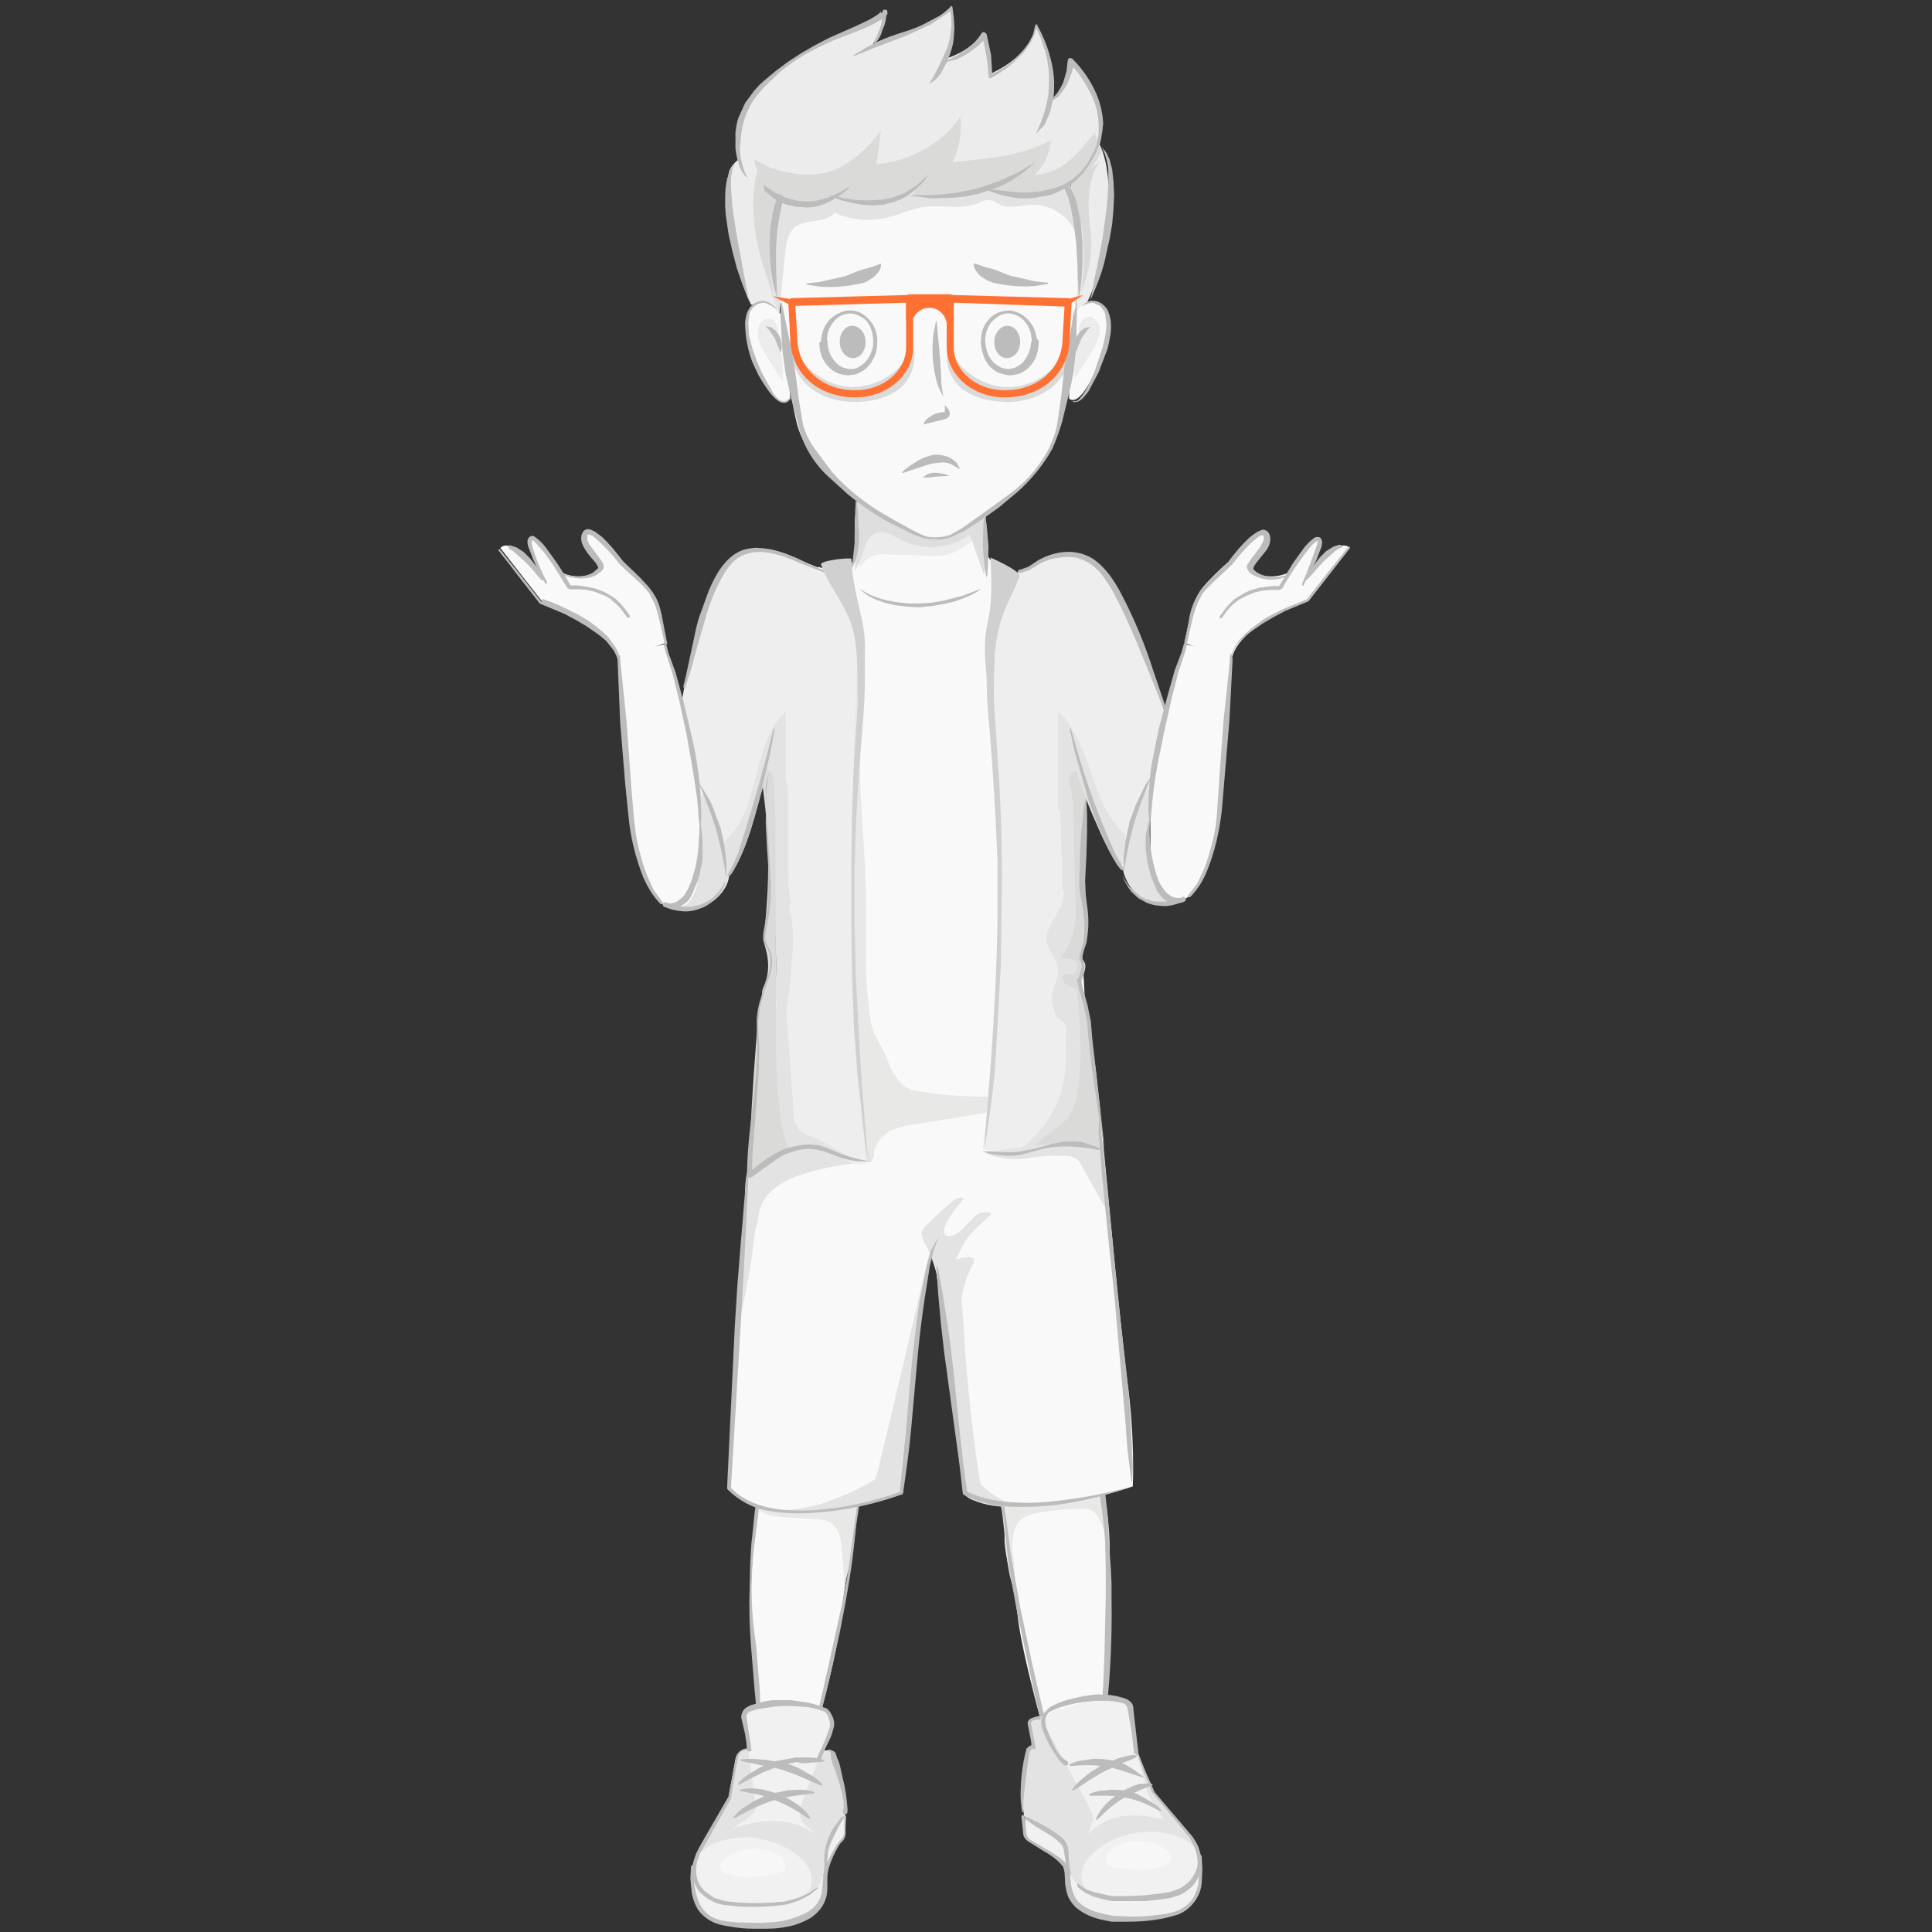 <?xml version="1.0" encoding="utf-8"?>
<!-- Generator: Adobe Illustrator 26.4.1, SVG Export Plug-In . SVG Version: 6.00 Build 0)  -->
<svg version="1.1" id="Слой_1" xmlns="http://www.w3.org/2000/svg" xmlns:xlink="http://www.w3.org/1999/xlink" x="0px" y="0px"
	 viewBox="0 0 300 300" style="enable-background:new 0 0 300 300;" xml:space="preserve">
<rect x="0" y="0" width="300" height="300" fill="#333333" stroke="none"/>
<style type="text/css">
	.st0{fill:#F9F9F9;}
	.st1{fill:#E8E8E7;}
	.st2{fill:#BDBCBC;}
	.st3{fill:#E3E3E3;}
	.st4{fill:#EEEEEE;}
	.st5{fill:#ECECEC;}
	.st6{fill:#DADAD9;}
	.st7{fill:#DEDEDE;}
	.st8{fill:#F1F1F1;}
	.st9{fill:#F7F7F7;}
	.st10{fill:#FF7033;}
	.st11{fill:#FFFFFF;}
	.st12{fill:#D0D0D0;}
</style>
<path class="st0" d="M155.9,88.2c0.5,0.1,1.3,0.2,1.4,0.7c0.1,0.4-0.2,0.7-0.4,1c-3.1,3.2-7.2,5.3-11.7,5.9
	c-3.5,0.6-7.3,0.5-10.6-0.7c-3.3-1.2-6.3-3.8-7.6-7.1c0.6,0.2,1.3,0.4,2,0.3s1.4-0.2,2-0.5c0.6-0.3,3.5-1,4.4-0.8
	c5,1.4,10.2,1.5,15.3,0.5c1-0.3,2.2-0.7,2.5-1.7C153.5,87,154.6,87.9,155.9,88.2z M171.3,222v6.9c0.1,2.3,1.5,15,0.6,26
	c-0.9,11-0.9,13.4-1,15.9c0,1.8-1,3.6-2.6,4.1c-1.6,0.6-4.3-0.8-5.2-2.3c0,0-4.3-15.1-5-21.1c-0.7-6-2.3-10.1-2.1-13.3
	c0.2-3.3-0.3-9.8-0.4-13.9"/>
<path class="st1" d="M161.8,234.8c-1.3,0.2-2.7,0.5-3.6,1.5c-0.9,1.1-1,2.7-1,4.1c0.1,1.4,0.7,4.7,0.1,6c-1.3-3.6-1.2-9.9-2-13.2
	c5.4,0.5,11.1,1,16.1-1.1c0.7,2.5,1,7.2,0.9,9.7c-1.2-8.6-3.8-7.5-4.5-7.5C165.8,234.3,163.8,234.5,161.8,234.8z"/>
<path class="st0" d="M118.9,221.4l-0.5,6.9c-0.1,2.3-2.5,14.6-1.6,25.6c0.9,11,1,13.4,1,15.9c0,1.8,1.1,3.6,2.7,4.1s4.4-0.8,5.4-2.3
	c0,0,3.8-13.1,4.5-19.1c0.7-6,1.6-10.3,1.4-13.5c-0.2-3.3,1.8-10.6,1.9-14.7"/>
<path class="st1" d="M131.1,246.3c0,0.5-0.2,0.9-0.1,1.4c0.2-2.5,1.1-4.8,1.5-7.3c0.5-3.4,0.7-6.9,0.7-10.3l-8.6-0.3
	c-1.6,0-3.2-0.1-4.7,0.5c-1.5,0.6-2.8,2-2.7,3.5c1,1.4,3,1.7,4.7,1.8l4.9,0.3c0.8,0.1,1.6,0.1,2.3,0.6c0.9,0.6,1.3,1.8,1.5,2.9
	C130.8,241.7,131.1,244.1,131.1,246.3z"/>
<path class="st2" d="M118.5,224.1v2l-0.1,2.3l-0.2,2.9l-0.9,7.3c-0.8,5.6-0.8,11.2,0.1,16.8l0.6,7.3l0.1,5.2l-0.1,2c0,0,0,0.1-0.1,0
	l-0.2-2l-0.5-5.2l-0.6-7.3c-0.2-2.7-0.3-5.6-0.2-8.4l0.1-4.3c0.1-1.4,0.1-2.8,0.3-4.1l0.4-3.9l0.5-3.4
	C117.9,228.9,118.1,226.5,118.5,224.1C118.4,224.1,118.4,224.1,118.5,224.1z M125.7,271.6l1.6-7l1.6-7.1l1.8-8.2
	c0.6-2.8,1.1-5.6,1.4-8.3l0.5-3.8l0.5-3.4l0.8-5.1l0.1-2l0.1-0.1l0.1,0.1l-0.1,2c-0.1,1.3-0.3,3-0.7,5.1l-0.5,3.4l-0.4,3.8
	c-0.3,2.7-0.8,5.5-1.3,8.3l-0.8,4.2l-0.9,4c-0.6,2.6-1.1,5.1-1.7,7.1l-1.3,5l-0.5,1.9c0,0.1-0.1,0.2-0.2,0.1
	C125.7,271.8,125.7,271.7,125.7,271.6z M170.9,224.1l0.3,2.1l0.2,2.4l0.2,3.1l0.4,3.6l0.2,4.1l0.3,4.3l0.1,2.2v2.3
	c0.1,6-0.2,12-0.7,16.5l-0.5,5.4l-0.3,2c0,0,0,0.1-0.1,0v-2.2l0.2-5.4l0.3-7.7l0.1-4.3l0.1-4.5v-4.5l-0.1-4.3l-0.4-4l-0.5-3.6
	l-0.2-5.4L170.9,224.1z M163,272.7l-0.5-2l-1.3-5.2c-1.2-5.3-2.3-10.6-3.4-15.9c-0.5-2.9-1.1-5.8-1.4-8.6l-0.4-4l-0.5-3.5l-0.7-5.3
	l-0.1-2l0.1-0.1l0.1,0.1l0.2,2l0.8,5.3l0.5,3.5l0.5,4l1.5,8.5l1.8,8.5l1.7,7.4l1.6,7.2l-0.1,0.2L163,272.7z"/>
<path class="st0" d="M145.9,191.8c-3.5,4.8-4.4,29.4-5.9,40c0,0-19.7,7.2-26.9-0.7c0,0,2.1-38.1,3.5-45.8c2.7-1.2,3.8-5.4,4.6-8.2
	c0.9-2.9,1.4-5.9,3.3-8.2c2.5-3,6.6-4,10.4-4.7c5.5-1,11-1.7,16.6-2.1c3.5-0.3,17.2-3.1,18,0.3c0.9,4.2,0.7,5.2,1.2,8.7
	c0,0,3.3,35.5,4.3,42.9c1.3,9.5,0.9,16.8,0.9,16.8s-16.5,6-26.2,1.2l-4.4-35.2"/>
<path class="st3" d="M130.9,174.4l-4.5,0.3l-4.7,0.3c-0.7,0-1.5,0.1-2,0.6c-0.8,0.8-0.5,2.1-0.7,3.1c-0.3,1.7-1.9,1.2-2.7,2.7
	c-0.8,1.4-0.6,5-0.6,6.7c-0.3,6.4-1,12.5-1.2,18.9c1-4.9,2.1-9.8,2.6-14.8c0.1-0.8,0.2-1.7,0.6-2.5c0.2-5.4,5-8,17.5-9.4
	c2-1.9-2.6-3.8,0.8-4.5c1.6-0.3,3.1-0.4,4.6-1.1C137.5,173.9,134.2,174.2,130.9,174.4z M149.7,230.7c0.1,0.6,3.2,1.2,3,1.1
	c-0.7-0.6-2.4-15.5-2.8-21.6c-0.4-7-0.6-10.1-2.1-16.8c-1.2,6.5-2.6,2.9-1,16C147.2,211.9,149.1,228,149.7,230.7z M140,229.8
	c-0.2-1.7,2.6-27.7,5.1-38.6c-1.5,6.4-8.6,36.8-9.1,38.3l-0.1,0.2c-2.1,1.3-4.4,2.4-6.7,3.2c-2.6,1.1-5.4,1.4-8.2,1.8
	c7.9,0.3,12.6-1.2,17.5-2.5c0.3-0.1,0.7-0.2,0.9-0.4l0.9-0.1C140.3,231,140.1,230.4,140,229.8z"/>
<path class="st3" d="M150.8,228.9c1.8,2.2,4.2,4,6.8,5c-2.2,0.2-4.5-0.1-6.6-1c-0.5-0.2-1-0.5-1.2-0.9l-0.1-1.1l0.2-3 M154,188.5
	c-0.8-0.5-1.8-0.3-2.6,0.3l-1.9,2c-0.6,0.7-1.5,1.2-2.4,1.1c-1.5-0.4,0.4-3.3,2.6-5.8c-0.6-0.4-1.4,0.1-1.9,0.5
	c-1.4,1.2-2.7,2.4-4,3.7c-0.4,0.4-0.7,0.8-0.7,1.4l0.3,0.9c2,3.7,2.4,6.9,3.4,10.9c-0.1-3.9,1.2-7.4,3.1-10.8
	C150.7,191.4,153.1,189.3,154,188.5z"/>
<path class="st3" d="M151,195.3c0.4,0.2,0.2,0.8,0,1.2c-1.1,2-1.7,4.2-1.8,6.5c0,0.8-0.1,1.6-0.7,2.1c-0.4-1.7-0.6-3.4-0.8-5.2
	c-0.2-1.5-0.3-3.3,0.8-4.3c0.7-0.3,1.4-0.4,2.1-0.4L151,195.3z"/>
<path class="st0" d="M137,77.8c2.9,1.3,6.2,1.9,9.4,1.7l6.7-0.1c0,0-0.2,8.4-0.7,9.8c-1.1,3-3.4,3.5-6.3,3.9
	c-4.7,0.5-15.6,1.3-13.8-4.6c1-3.3,0.2-6.1,0.5-8.2l0.4-3.8C133.2,76.5,135.1,76.9,137,77.8z"/>
<path class="st4" d="M112.5,136.4l-3.1-10.1c-1.8-5.7-4.5-12.1-3.4-18.1c0.9-5.9,2.5-11.6,4.8-17.1c1-2,2.1-4.1,4.1-5.2
	c2.6-1.4,5.9-0.5,8.6,0.7c1.3,0.6,2.6,1.2,4,1.7c1.7,0.6,1.8,0.2,1.9,2c0.2,2.5-0.6,5.4-1.2,7.8c-1,3.6-2.6,7.1-4.7,10.2
	c-1.7,2.5-3.1,4.3-3.9,7.1c-1.7,6.4-2.4,15.1-6.5,20.4"/>
<path class="st3" d="M109,140.9c2.2-0.9,3.9-2.8,4.2-4.7c0.7-4.2-2.5-9.7-4.1-12.9c-1.1,2.3-0.3,4.1-0.2,6.5c0.2,2.5-0.2,5.1-1,7.5
	c-0.3,1-0.8,2-1.6,2.7c-0.8,0.7-2,1.1-2.9,0.6C105.1,141.5,107.2,141.6,109,140.9z"/>
<path class="st0" d="M134.1,160.1c-1.2-10.1-1.7-9.2-2.2-19.4c-1-19.1,0.8-31.6-0.2-50.7c3.6,1.5,7.2,2.8,11.1,3.4
	c3.9,0.5,8-1.6,11.3-3.8c9.5,32.1,14.9,44.8,14.5,78.2c-4.7,0.8-9.9,1.7-14.7,2.2c-8.7,0.9-11.6,6.8-16.2-0.7
	C135.8,166.6,134.5,163.4,134.1,160.1z"/>
<path class="st5" d="M166.8,29.1c-0.1-0.8-0.1-1.7,0.2-2.5c0.8-1.7,2.5-2.9,3.7-4.3c1.7,3.4,1.7,9,1.1,12.9
	c-1.5,9.6-3,12.9-4.6,13.2C166.8,42.7,167.3,34.9,166.8,29.1z M115.6,24.3c2-0.6,4.1,1.3,4.5,3.4c0.5,2.1-0.1,4.2-0.5,6.3
	c-0.8,4.2,0.6,10.2,1.5,14.4c-1.1,0.1-3.3-1.2-4.5-1.1c-2.1-5-3-10.8-3.6-16.2c-0.1-1.3-0.3-2.6,0.1-3.9c0.1-0.7,0.4-1.3,0.9-1.8
	C114.4,24.9,115,24.5,115.6,24.3z"/>
<path class="st4" d="M134.8,180.5c-2.6-21.9-3.1-43.9-1.4-65.9c0.3-4.2,0.7-8.4,0.5-12.6c-0.2-3.3-0.5-11.4-4.2-12.9
	c-2.2-0.9-5.5-0.1-7.7,0.4c-2.8,0.7-5.6,1.8-8,3.4c3.5,15.4,5.7,31,6.8,46.8c0.3,4.4,0.5,8.9-0.4,13.3c-0.7,3.3-2,6.6-1.8,10
	l0.3,2.1c-0.3,0.4-0.6,0.7-1.1,0.8c-0.7,5.1-0.9,10.2-0.4,15.3c1.2-0.1,2-1.3,3-2c1.1-0.8,2.6-0.8,3.9-0.8c1.7,0,3.4-0.1,4.9,0.6
	c1.8,0.7,3.5,2.3,5.3,1.6v-0.2L134.8,180.5z"/>
<path class="st0" d="M96.1,101.8l-0.1,0.6c0,0,1.3,18.4,1.9,24.6c0.5,5.3,2.3,10.1,3.9,12.2l0.9,1c1,0.9,3.4,0.9,4.3-0.1
	c0.8-1.1,1.3-2.4,1.4-3.8c0.4-2.5,0.2-5.8,0.3-8.4c-0.3-7.5-1.5-14.9-3.6-22.1c-0.8-3.1-1.4-3.8-1.8-5.8"/>
<path class="st0" d="M96.1,102.6c-0.6-3.7-5.4-6.9-12-9.3l-6.4-8.2c0,0,1.8-2.6,7.3,5.5c0,0-3.8-7-2.3-7.2c0.9-0.1,3.3,3.4,4.7,5.6
	c3.2,1.3,5.8-0.2,5.9-1.1c0.1-0.9-3.4-3.3-2.4-5.1c1-1.8,5.6,4.4,5.6,4.4s3.9,3.4,4.7,5c1.2,2.1,1.2,3.5,2.2,7.6 M166.3,49.5
	c0.7-1.1,2-2.9,3.4-2.7c3.6,0.6,2.3,6.1,1.3,8.7c-0.4,1.1-3.1,7.9-5,6.4 M121.7,49.5c-0.7-1.2-2.1-2.9-3.5-2.7
	c-3.7,0.6-2.3,6.2-1.3,8.9c0.4,1.1,3,7.1,4.9,6.7c0.1,0,0.9-0.3,0.9-0.8"/>
<path class="st0" d="M165.1,28.5c3.1,4,2,18.3,2,18.3s-0.2,10.8-2.4,19.1c-1.9,6.9-6.9,10.8-14.2,15.8c-5,3.4-6.5,2.2-12.4-1
	c-4.6-2.5-12.8-8.3-14.4-15.1c-1.7-7-2.6-18.9-2.6-18.9s-2.2-7.8,0.3-16.2"/>
<path class="st3" d="M121.9,39.5c0.1-1.5,0.4-3.2,1.5-4.2c1.7-1.4,4.8-0.5,6.2-2.3c2.5,1.2,5.4,1.4,8.1,0.8c2.1-0.5,4-1.5,6.1-1.7
	c1.7-0.2,3.5,0.1,5.2,0c1.2,0,2.4-0.3,3.5-0.8c0.3-0.2,0.7-0.3,1.1-0.2c0.4,0,0.7,0.1,1,0.3c0.6,0.4,1.3,0.7,2.1,0.7
	c1.2,0.1,2.4-0.3,3.7-0.3c1.9,0,3.6,0.7,5,2c1.3,1.3,2.1,3,2.2,4.9c0.1-3.5-0.2-7.1-1.6-10.4L137.7,27c-4.7-0.2-9.5-0.4-13.8,1.5
	c-2,0.9-3.9,2.3-4.9,4.3c-0.8,2.1-1,4.3-0.6,6.5c0.4,3.3,1.3,6.5,2.6,9.5L121.9,39.5z"/>
<path class="st5" d="M166.1,9.3c0,0,0,3.8-2.6,6c0.4-2.5,0.2-6.4-2.6-11.6c0,0-0.3,4.7-7.2,7.8c0,0,0.1-2.9-0.9-6.5
	c0,0-1.6,2.7-5.9,4.1c0.8-1.5,1.5-4,0.7-8c0,0-3.6,3.8-12.1,5.8c0,0,2-2.8,1.8-5c0,0,0.2,0.8-6.3,3.3s-14.9,7.9-16.1,13.7
	c-1.2,5.9,1.1,8.3,1.1,8.3l1.5-0.8c0,1.2,0.4,2.4,1.2,3.4l2.7,0.2c1.2,0.8,2.5,1.3,4,1.4c1.4,0.1,2.8-0.1,4.1-0.7l1.5,0.1
	c2.3,0.7,6.5,1.5,10-0.5l0.5-0.1c0,0,5.5,0.9,11.6-1.2l-0.1,0.1c0,0,12.5,4.4,17-5.7C173.4,16,166.1,9.3,166.1,9.3z"/>
<path class="st6" d="M160.6,27.2c1.5-1.4,2.4-3.3,2.6-5.4c-5.2,2.6-9.4,2.7-15.3,3.4c1.1-2.2,1.5-4.7,1.2-7.1c-2.4,4-8.2,7.1-13,7.4
	l0.7-5.2c-2,2.7-5.5,6-9,6.6c-3.5,0.6-7.8-0.2-10.6-2.2c-0.2,1.5,2.1,5,3,5.1c1.3,0.9,2.9,1.4,4.5,1.5c1.6,0.1,3.2-0.2,4.7-0.9
	c2.1,0.8,8,2.5,12.4-0.8c0.8-0.1-0.6,1-0.6,1s6,0.5,12.4-1.7l-0.1,0.5c0,0,12,4.5,17.5-5.7c0.3-0.6-1.2-2.6-0.9-3.2
	C167.2,23.9,165.4,26.7,160.6,27.2z"/>
<path class="st6" d="M120.1,45.5c-2.5-5.6-4.1-13-2.5-19c0.7,1.4,1.9,2.6,3.3,3.4C119.4,35,119.1,40.3,120.1,45.5z M166.3,28.7
	c-0.1,0.5,0.1,1,0.3,1.5c1.9,4.7,2,10,1.3,15c1.4-3.2,1.9-6.8,1.3-10.3c-0.3-3.4-0.4-7.3,1.7-9.9l-3.5,2.5
	C166.9,27.8,166.4,28.1,166.3,28.7z"/>
<path class="st5" d="M117.7,51c0.2-0.9,1-1.7,1.9-1.5c0.5,0.1,0.8,0.5,1,1c0.2,0.4,0.3,0.9,0.3,1.4l0.4,3c0.2,1.4,0.4,2.9,0.2,4.4
	l-2.6-4.2C118.2,53.8,117.4,52.4,117.7,51z M170.7,50.7c-0.2-0.9-1-1.7-1.9-1.5c-0.5,0.1-0.8,0.5-1,0.9c-0.2,0.4-0.3,0.9-0.3,1.4
	l-0.4,3c-0.2,1.4-0.4,2.9-0.2,4.3l2.6-4.1C170.2,53.4,171,52.1,170.7,50.7z"/>
<path class="st6" d="M141.7,54c-0.8,1.9-2.2,3.4-3.9,4.5c-1.7,1.1-3.7,1.6-5.7,1.6c-4-0.2-7.8-3.1-9-7c-0.7,2.6,0.6,5.4,2.7,7.1
	c2.1,1.7,4.9,2.3,7.6,2.2c2.3-0.1,4.7-0.7,6.5-2.2C141.5,58.7,142.5,56.1,141.7,54z M147.4,54c1.5,3.7,5.6,6.3,9.6,6.1
	c4-0.2,7.8-3.1,9-7c0.7,2.6-0.6,5.4-2.7,7.1c-2.2,1.6-4.9,2.4-7.6,2.2c-2.3-0.1-4.7-0.7-6.5-2.2C147.5,58.7,146.5,56.1,147.4,54z"/>
<path class="st1" d="M133.1,101.6c0.8,7.5,0.2,15.1,0.6,22.7c0.5,8.7,0.8,10.8,0.8,19.6c0,5.6-0.2,6.9,0.4,12.5
	c0.6,5.5,1.3,3.9,3.3,9.2c0.5,1.2,1.3,2.3,2.3,3.1c0.7,0.5,1.6,0.7,2.5,0.8c5.1,0.9,10.4,0.8,15.6,0.8c-5.4,2.1-11.2,3-17,2.7
	c-1.1-0.1-3.2,0-4.3,0.1c-2.9,0.5-3,3.1-3.9-8.3c-0.2-2.9-0.4-3-0.5-5.9c-0.3-6.5-0.3-6-0.2-12.5c0.2-13.1-0.3-11.8-0.2-25.5"/>
<path class="st3" d="M126.7,176.8c-1.1-0.4-2.3-0.9-2.9-1.8c-0.5-0.7-0.5-1.6-0.6-2.5l-1.1-15.5l0.5-3.6c0.3-4,1.1-8.6-0.1-12.5
	c-0.1-0.3,0.1-0.6,0.4-0.6v-0.1c-0.5-1.7-0.5-3.5-0.5-5.2v-10.7c0-1.9-0.2-4.2-1.8-5.3c-2.4,6,0.1,22-0.1,32.1
	c-0.1,1.9,0,3.3,0.1,4.7c-0.7,6.9-0.4,13.9,1,20.7c0.1,0.4,0,1.6,0.3,1.9c0.3,0.2,1.2-0.3,1.6-0.3c2.5,0.2,6.3,1.1,9.6,2.2
	C131.8,179.6,128,177.3,126.7,176.8z"/>
<path class="st6" d="M122.3,178c-2.1-5.4-1.8-17.5-1.8-23.3l-0.1-27c0-2.7-0.5-9.3-0.5-9.5l0.3-3c-0.7,1.6-1.5,3.2-2.1,4.9
	c2.4,14.1,0.4,25.5,0.4,25.7c0.1,1,1.7,4,0,7.6c-0.4,1,0.1,1.2-0.4,2l-0.1,0.1l-0.2,1.8c-0.3,2.9-2.3,27.7-0.8,25.2
	S122.4,178.3,122.3,178z"/>
<path class="st1" d="M135,170c-0.3,0.4-1,3-1,3.5c-0.1,1.6,0.7,5.4,1.4,6.8c0.1-0.9,0.3-1.8,0.7-2.5c0.4-0.8,1-1.5,1.8-2
	c1.2-0.7,2.7-1,4.1-1.2l17.2-2.8c-4.8-1-14.2,1.6-21.2,0.7C137,172.4,135.6,169.3,135,170z"/>
<path class="st4" d="M152.6,178.3c2.7-21.1,3.3-42.5,1.8-63.7c-0.3-4.2-0.7-8.4-0.5-12.6c0.2-3.3-0.2-11,3.5-12.5
	c2.2-0.9,5.8,0.5,8,1.1c2.8,0.7,5.6,1.7,8,3.3c-3.5,15.4-5.3,30-6.4,45.8c-0.3,4.4-0.5,8.9,0.4,13.3c0.7,3.3,2,6.6,1.8,10
	c-0.2,4.1-1.1,10.8-4.1,13.6c-3,2.8-8.4,2.8-11.4,2.3"/>
<path class="st3" d="M167.3,150.8c-0.6-10,1.5-26.1-1.1-32c-1.6,1.2-1.6,3.4-1.6,5.4l0.3,10.7v3.1c0.2,0.1,0.3,0.2,0.3,0.5
	c-0.1,2.5-1.6,3.9-2.5,6.1c-1,2.6,1.8,3.9,1.6,6.5c-0.1,1-0.5,1.8-0.8,2.7c-0.5,1.5,0,2.8,0.6,4.2c0.4,0.2,0.8,0.4,1.1,0.8
	c0.5,0.7,0.5,1.6,0.3,2.4s1.8,10.4-7,17.2c-0.7,0.5,8.7-2.4,9.4-2.7C167.7,170.3,167.6,156.1,167.3,150.8z"/>
<path class="st6" d="M168,153.2C168,153.1,168,153.1,168,153.2c-0.2-0.4-0.3-0.9-0.1-1.3c0.2-0.3,0.5-2.2,0.2-2.5
	c-0.4-0.4-0.4-1-0.3-1.6c0.8-5.6,0.3-11.2-0.2-16.9c-0.7,3-0.3,6.1-0.4,9.2c0,3-0.5,6.2-2.4,8.5c-0.1,0.1,0,0.2,0.1,0.2l1.3,0.1
	c0.5,0.2,1,0.5,1.1,1.1c0.1,0.5-0.2,1.2-0.7,1.3c-0.4,0.1-0.9-0.2-1.3,0c-0.4,0.2-0.4,0.8-0.1,1.2s0.7,0.5,1.1,0.7
	c0.7,0.3,1.3,0.8,1.8,1.3L168,153.2z"/>
<path class="st6" d="M168,152.7c-0.1-0.9,1.1-2.8,0.2-3.5c-0.9-0.6,0.3-3.1,0.4-4.1l0.1-0.3c-0.9-8.5-0.1-16.8,0.1-25.4
	c0-0.2,0.2-0.3,0.3-0.3c-0.5-2.9-2.1-5.5-3-8.3c-0.4,0-0.7,0.3-0.5,0.7c0.8,2,1.2,4.2,1.3,6.4c0,0.3-0.3,0.4-0.5,0.4h-0.1
	c-0.2,0-0.3,0-0.5,0c-0.2,0.1-0.3,0.2-0.4,0.3c-0.1,0.1-0.2,0.3-0.2,0.5c0,0.2,0,0.3,0.1,0.5c1.2,2.3,1.4,5.2,1.4,7.9l0.6,27
	c1.8,23.2-2.4,18.1-7,23.9c5.7-2,10.7,0.5,10.7-0.1c-0.2-5.3-1.2-14.2-1.6-17.1L168,152.7z"/>
<path class="st5" d="M141.7,83.4c-1-0.4-1.9-1.1-2.9-1.6s-2.2-0.8-3.2-0.4c-1.3,0.5-1.9,1.9-2.1,3.3c-0.2,1.3,0.1,2.7,0,4.1
	c0-1.1,0.9-2,1.9-2.4s2.1-0.4,3.2-0.3l5.1,0.2c1.4,0,2.8,0.1,4.1-0.4s3.6-1.8,3.7-3.2C148.7,83.4,144.5,84.5,141.7,83.4z"/>
<path class="st3" d="M112.8,135c-0.3-0.2-0.3-0.6-0.3-0.9l0.1-3.6c5.6-4.7,4-15.1,9.4-20v15.3c-0.8,0.3-1.7-0.6-1.8-1.4
	c-0.1-0.9,0.1-1.8,0.2-2.6c0-0.9-0.3-1.9-1.2-2.1c-1.5,4.7-2.5,10.3-4.9,14.7C113.9,134.8,113.3,135.4,112.8,135z"/>
<path class="st4" d="M174.7,135.4l3.1-10.1c1.8-5.7,4.7-10.1,2.7-15.8c-1.6-4.5-4-10.6-6.3-15.4c-1-2-2.2-5.4-4.2-6.4
	c-2.6-1.4-4.6-2.1-7.3-0.9c-1.3,0.6-2.8,1.5-4.1,1.9c-1.7,0.6-1.6,0-1.8,1.7c-0.2,2.5,0.6,5.4,1.2,7.8c1,3.6,2.6,7.1,4.7,10.2
	c1.7,2.5,3.1,4.3,3.9,7.1c1.7,6.4,3.4,14.1,7.5,19.4"/>
<path class="st7" d="M132.7,88.6c0.7-0.9,1.1-2,1.4-3.1c0.3-1.1,0.8-2.2,1.8-2.7c0.7-0.3,1.5-0.2,2.2,0.1l2,1
	c3.3,1.7,7.6,1.3,10.5-0.9l2.2,6.3c0.3-2.8,0.7-6.2,0-8.9c-2.5,1.5-5.9,3.4-8.7,3.1c-4.1-0.5-7.8-3.8-11.1-5.7
	C133.3,81.3,133.1,85.2,132.7,88.6z"/>
<path class="st3" d="M178.3,139.9c-0.9-0.3-1.8-0.9-2.4-1.7c-0.7-0.8-1.1-1.7-1.4-2.6c-0.9-4.2,2.1-10,3.7-13.3
	c1.1,2.3,0.3,4.1,0.2,6.5c-0.2,2.5,0.2,5.1,1,7.5c0.3,1,0.8,2,1.6,2.7s2,1.1,2.9,0.6C182.2,140.5,180.1,140.6,178.3,139.9z"/>
<path class="st0" d="M191.2,101.8l0.1,0.6c0,0-1.3,17.4-1.9,23.6c-0.3,4.3-1.6,8.5-3.9,12.2l-0.9,1c-1,0.9-3.4,0.9-4.3-0.1
	c-0.8-1.1-1.3-2.4-1.4-3.8c-0.4-2.5-0.2-5.8-0.3-8.4c-0.1-6.8,1.7-13.6,3.6-21.1c0.8-3.1,1.4-3.8,1.8-5.8"/>
<path class="st0" d="M191.2,102.6c0.6-3.7,5.4-6.9,12-9.3l6.4-8.2c0,0-1.8-2.6-7.3,5.5c0,0,3.8-7,2.3-7.2c-0.9-0.1-3.3,3.4-4.7,5.6
	c-3.2,1.3-5.8-0.2-5.9-1.1s3.4-3.3,2.4-5.1c-1-1.8-5.6,4.4-5.6,4.4s-3.9,3.4-4.7,5c-1.2,2.1-1.2,3.5-2.2,7.6"/>
<path class="st3" d="M174.5,134c0.3-0.2,0.3-0.6,0.3-0.9l-0.1-3.6c-5.6-4.7-5-14.1-10.4-19v15.3c0.8,0.3,1.7-0.6,1.8-1.4
	c0.1-0.8-0.1-1.8-0.2-2.6c0-0.9,0.3-1.9,1.2-2.1c1.5,4.7,3.5,9.3,5.9,13.7C173.4,133.8,174,134.4,174.5,134z M168,181.1l4.1,7.3
	c-0.2-1.7-0.7-4.4-0.8-6.1c-0.1-1.7,0.4-3.5-1.2-4c-0.6-0.2-3.9-0.9-4.5-0.8c-4.4,0.2-8.2,0.7-12.6,1.5c1.8,1,4.9,1.2,6.9,0.8
	c1.9-0.3,3.8-0.4,5.7-0.3c0.4,0,0.9,0.1,1.2,0.3C167.5,180.1,167.8,180.6,168,181.1z"/>
<path class="st8" d="M130.2,276.5c0.6,3,1.2,5.1,1,8.2c0,0.4-0.2,0.8-0.5,1.1c-0.7,0.7-2,3.3-2.4,4.9c-0.6,2.3,1.3,6.5-6.7,8.2
	c-2.2,0.3-6.2,0.5-9.7-0.2c-5.9-1.4-4.2-9.2-4.2-9.2l5.5-7l1.1-6.1c0.2-1,1.1-1.6,2.1-1.4c3.2,0.6,7.5,0.7,12.5,0.3
	C129.7,275.2,130,275.6,130.2,276.5z"/>
<path class="st3" d="M129.8,273c0.4,1.2,1.7,5.7,1.4,9c0,0-2.4,3.1-3,5.4c-0.6,2.3,1.3,6.5-6.7,8.2c0,0-4.6,0.6-8.8,0
	c-4.1-0.6-7-4.1-3.9-8.9l4.3-7.5l1.1-6.1c0.2-1,1.1-1.6,2.1-1.4c2.7,0.5,6.2,0.6,10.2,0.4c0.8,0,1-0.3,1.8-0.3
	C129.2,271.6,129.5,272.2,129.8,273z"/>
<path class="st8" d="M125.4,293.9c-0.6,0.7-1.6,0.9-2.5,1.1c-2.9,0.7-5.9,1.1-8.9,1.2c-1.5,0.1-3.2,0-4.3-1c-0.9-0.8-1.2-2-1.6-3.1
	c-0.3-1-0.5-2-0.3-3c0.4-1.2,1.5-2,2.6-2.6c2.1-1,4.5-1.4,6.9-1.1c2.3,0.3,4.6,1.2,6.4,2.6c0.9,0.6,1.7,1.6,2.1,2.6
	C126.2,291.8,126.1,293.1,125.4,293.9z M113.8,283.9l1.2-0.8c0.8-0.5,2.4-1.6,2.4-2.5l-1.9-13.8c0-0.6,0.4-1.1,0.9-1.4
	c3.1-1.3,8.2-1.5,11.4-0.1c0.7,0.3,1.4,2.3,1.1,3.1l-4.6,12.1c-0.3,1,0,2.1,0.7,2.8l1.7,1.6C123.1,282.2,118.7,282.3,113.8,283.9z"
	/>
<path class="st2" d="M131.4,282.1l-0.1,1.8v1c-0.1,0.4-0.2,0.8-0.6,1.1c-0.5,0.5-0.9,1.4-1.3,2.2c-0.4,0.9-0.8,1.9-0.9,2.9
	s0.1,2.3-0.2,3.5c-0.2,0.7-0.5,1.3-0.9,1.8c-0.4,0.5-0.9,1-1.5,1.4c-1.2,0.7-2.5,1.2-3.8,1.4c-1.4,0.3-2.7,0.3-4,0.3
	c-1.3,0-2.6,0-3.8-0.2c-1.2-0.2-2.4-0.3-3.5-0.8c-1.1-0.5-2-1.3-2.5-2.1c-0.5-0.9-0.8-1.8-0.9-2.6l-0.2-2.1l0.1-1.8
	c0-0.2,0.2-0.3,0.4-0.3c0.2,0,0.3,0.2,0.3,0.4l-0.1,0.4l-0.1,1.3c0,0.6,0,1.2,0.2,2c0.2,0.8,0.4,1.6,0.9,2.4
	c0.5,0.8,1.3,1.5,2.2,1.8c1,0.4,2.1,0.5,3.3,0.6l3.7,0.1c1.3-0.1,2.6-0.1,3.8-0.4c1.2-0.3,2.4-0.7,3.5-1.3c1-0.6,1.8-1.5,2.1-2.6
	c0.3-1.1,0.2-2.2,0.4-3.4c0.3-1.2,0.7-2.1,1.2-3s0.9-1.7,1.5-2.3c0.3-0.3,0.4-0.6,0.5-0.9V282l0.2-0.2L131.4,282.1z M128.9,271.7
	l0.5,0.2c0.2,0.1,0.4,0.3,0.4,0.5l0.2,0.6l0.3,0.7l0.2,0.8l0.4,1.8c0.4,1.5,0.6,3.1,0.7,4.6v0.4c0,0.2-0.1,0.4-0.3,0.4
	s-0.4-0.1-0.4-0.3v-0.2l0.1-0.4v-1.1c-0.3-1.7-0.8-3.4-1.4-5l-0.3-0.8l-0.2-0.7l-0.1-0.6v-0.4l-0.1-0.2h-0.1l-0.2-0.2
	C128.6,271.7,128.7,271.6,128.9,271.7z"/>
<path class="st2" d="M130.9,282.5l-0.2,0.3l-0.5,0.9c-0.4,0.8-1,1.9-1.4,3l-0.2,0.8l-0.1,0.8l-0.1,1.6c-0.1,1-0.4,1.5-0.4,1.5
	s-0.1,0.1-0.1,0l-0.1-0.1l0.1-0.4l0.1-1.1v-1.6l0.1-0.9l0.2-0.9c0.3-1.1,0.8-2.2,1.5-3.1l0.7-0.9l0.3-0.3c0.1-0.1,0.2,0,0.3,0.1
	L130.9,282.5z M126.9,293.3l-1.1,0.9l-1.3,0.7c-0.9,0.4-1.8,0.7-2.8,0.9c-2.5,0.3-4.9,0.4-7.4,0.2l-1.9-0.2
	c-0.6-0.1-1.3-0.3-1.8-0.6c-0.6-0.3-1.1-0.6-1.6-1.1c-0.5-0.4-0.9-1-1.1-1.6c-0.3-0.6-0.4-1.3-0.4-1.9c0-0.7,0.1-1.3,0.3-1.9
	l0.3-0.9l0.4-0.8l0.9-1.6l3.7-6.4v0.1l0.8-4.2l0.2-1l0.2-1.1c0.2-0.7,0.9-1.3,1.7-1.3l0.1,0.1l-0.1,0.1c-0.7,0-1.3,0.5-1.4,1.2
	l-0.2,1l-0.2,1.1l-0.7,4.2v0.1l-3.6,6.4l-0.9,1.6c-0.2,0.2-0.3,0.5-0.4,0.8l-0.3,0.8c-0.2,0.6-0.2,1.1-0.2,1.7
	c0,1.2,0.5,2.3,1.4,3.1l1.4,1l1.7,0.5l1.8,0.2c2.4,0.2,4.9,0.1,7.3-0.1c0.9-0.2,1.8-0.4,2.7-0.8l1.3-0.6l1.1-0.8h0.3L126.9,293.3z"
	/>
<path class="st2" d="M116,271.9l-0.1-1.3l-0.2-1.3l-0.6-2.6c0-0.6,0.2-1.1,0.7-1.5l0.7-0.4l0.7-0.2l1.4-0.4l1.4-0.2h2.8l2.8,0.4
	l1.4,0.4l1.4,0.5c0.5,0.4,0.7,0.9,0.9,1.3c0.2,0.5,0.3,0.9,0.2,1.5l-0.2,0.7l-0.2,0.7l-0.6,1.3c-0.4,0.8-0.8,1.6-1,2.5
	c0,0.2-0.2,0.3-0.4,0.3c-0.2,0-0.3-0.2-0.3-0.4v-0.1l1.2-2.6l0.5-1.3l0.2-0.6l0.2-0.6c0-0.4-0.1-0.8-0.2-1.2c-0.1-0.4-0.4-0.8-0.6-1
	l-1.2-0.4l-1.3-0.3l-2.7-0.2h-1.4l-1.3,0.1l-2.6,0.4l-1.2,0.4c-0.2,0.1-0.3,0.2-0.4,0.4c-0.1,0.2-0.1,0.3-0.1,0.5v-0.1l0.4,2.6
	l0.2,1.3l0.2,1.3l-0.2,0.2L116,271.9z"/>
<path class="st2" d="M125.9,273.7c1.3-0.1,2.1-0.1,2.1-0.3c0-0.1-0.8-0.4-2.1-0.5h-2.3l-2.8,0.5l-0.5,0.1l-1.2-0.2l-2.2-0.2
	c-1.3,0-2,0.1-2,0.2c0,0.2,1.6,0.4,3.7,0.9l-0.5,0.2l-2,1.2c-1.1,0.8-1.6,1.4-1.5,1.5s0.8-0.3,1.9-0.9l2-1l1.8-0.7l1.1,0.3
	c3.5,1.1,6.1,2.7,6.3,2.4c0.1-0.1-0.5-0.7-1.5-1.4l-1.9-1.1c-0.6-0.3-1.3-0.6-2-0.8l1.4-0.3C124.6,273.9,125.3,273.8,125.9,273.7z
	 M124.5,277.9l-2.2,0.1l-1.9,0.4l-1.8-0.5c-0.7-0.1-1.3-0.2-2-0.2c-1.1,0-1.8,0.2-1.8,0.3c0,0.2,1.7,0.3,3.9,0.9l-1.5,0.7l-1.9,1.2
	c-1,0.8-1.5,1.4-1.4,1.5c0.2,0.2,2.6-1.6,6.1-2.7l0.3-0.1l0.2,0.1c3.1,1.2,5.1,3,5.3,2.8c0.1-0.1-0.3-0.7-1.1-1.5
	c-0.8-0.7-1.7-1.3-2.7-1.8c2.5-0.5,4.4-0.5,4.5-0.7C126.5,278.2,125.7,278,124.5,277.9z"/>
<path class="st9" d="M120.6,290.9c-1.6,0.3-3.2,0.6-4.8,0.6c-1.1,0-2.3-0.3-3.3-0.7c-0.7-0.3-0.8-1.3-0.3-1.8c1.1-1,2.5-1.7,4-1.9
	c1.5-0.2,3,0.1,4.4,0.8c0.5,0.3,1,0.6,1.2,1.1c0.3,0.5,0.3,1.2-0.1,1.6L120.6,290.9z"/>
<path class="st8" d="M160.5,276.7c-0.4,3-1.6,4.9-1.3,8c0,0.4,0.3,0.8,0.6,1.1c0.8,0.7,5.4,2.8,5.9,4.4c0.7,2.3-1,6.5,7.1,7.8
	c2.2,0.2,6.3,0.2,9.6-0.7c5.9-1.7,3.8-9.4,3.8-9.4l-6.9-6.3l-1.4-6c-0.2-1-1.2-1.5-2.1-1.3c-3.2,0.8-8.4,1-13.4,0.9
	C161.4,275.2,160.6,275.9,160.5,276.7z"/>
<path class="st3" d="M160.1,271.1c-1.6,2.9-1.5,7.6-1.1,10.9c0,0,5.8,2.6,6.5,4.9c0.7,2.3-1,6.5,7.1,7.8c0,0,4.7,0.3,8.8-0.4
	c4.1-0.8,6.8-4.5,3.5-9.1l-5.8-6.8l-2.3-6c-0.4-1-0.3-1.6-1.3-1.4c-2.7,0.7-6.1,1-10.1,0.9c-0.8,0-3.1-5.4-3.9-5.4
	c-1,0-1.7,0.5-1.7,1.4C159.9,269,160.4,270.5,160.1,271.1z"/>
<path class="st8" d="M168.7,293.4c0.7,0.6,1.6,0.9,2.5,1c3,0.5,6,0.8,9,0.8c1.5,0,3.2-0.1,4.3-1.2c0.8-0.8,1.1-2.1,1.4-3.2
	c0.2-1,0.4-2,0.1-3c-0.4-1.2-1.6-2-2.8-2.5c-2.2-0.9-4.6-1.1-6.9-0.7c-2.3,0.4-4.5,1.4-6.3,2.9c-0.8,0.7-1.6,1.6-1.9,2.7
	C167.8,291.3,167.9,292.6,168.7,293.4z M180.7,282.5c0,0-2.6-3.7-2.7-4.7l-1.5-5.7l-1.1-6.9c-0.1-0.6-0.5-1.1-1-1.3
	c-3.2-1-7.1,0.9-10.4,1.7c-2,0.5-1.6,2.3-1.4,3l6.4,11.7c0.4,1,1.2,2,0.5,2.8l-0.5,1.7C172.2,281.6,175.6,281.4,180.7,282.5z"/>
<path class="st9" d="M173.3,290c1.6,0.2,3.2,0.5,4.8,0.3c1.1-0.1,2.3-0.4,3.3-0.9c0.7-0.4,0.8-1.3,0.2-1.8c-1-0.8-2.2-1.4-3.4-1.7
	c-1.7-0.3-3.6,0-5.1,0.9c-0.5,0.3-0.9,0.7-1.2,1.2c-0.2,0.5-0.2,1.2,0.2,1.6C172.5,289.9,172.9,289.9,173.3,290z"/>
<path class="st2" d="M159.2,282.1c0,0.9,0.1,1.9,0.2,2.8c0.1,0.3,0.3,0.6,0.6,0.8l2.4,1.4c0.9,0.5,1.9,1.1,2.8,1.9l0.6,0.7
	c0.2,0.3,0.2,0.6,0.3,1l0.2,1.9c0.2,1.2,0.6,2.4,1.6,3.1c1,0.8,2.2,1.2,3.5,1.5l1,0.2l0.5,0.1h0.5l2,0.1c1.3,0,2.6,0,3.9-0.2
	c1.2-0.1,2.5-0.3,3.5-0.7c1-0.4,1.9-1.1,2.4-1.9c0.5-0.8,0.8-1.7,0.9-2.5l0.1-2.1l-0.2-1.3l-0.1-0.5c0-0.2,0.1-0.4,0.3-0.4
	s0.4,0.1,0.4,0.3l0.1,1.9l-0.1,2.2c-0.1,1.1-0.5,2.1-1.2,3c-0.7,0.9-1.5,1.5-2.5,1.9c-2.5,0.8-5.1,1.1-7.7,1.1h-2.6l-0.5-0.1l-1-0.2
	c-1.4-0.3-2.8-0.9-3.9-1.8c-0.6-0.5-1-1.1-1.3-1.7c-0.3-0.7-0.4-1.4-0.5-2l-0.1-1.9l-0.2-0.8l-0.5-0.6c-0.8-0.8-1.7-1.4-2.6-1.9
	l-2.4-1.5c-0.4-0.3-0.6-0.6-0.7-1l-0.1-1l-0.2-1.9l0.2-0.2L159.2,282.1z M160.6,271.4l-0.4,0.2l-0.3,0.3l-0.1,0.5l-0.5,3.6l-0.4,3.6
	v1.7l-0.1,0.1l-0.1-0.1l-0.2-1.7c-0.1-2.7,0.2-5.5,0.9-8.1l0.5-0.4l0.4-0.1h0.1c0.1,0,0.2,0,0.2,0.2
	C160.8,271.3,160.7,271.4,160.6,271.4z"/>
<path class="st2" d="M159.6,282.2l0.4,0.2l1.2,0.6c1.2,0.6,2.4,1.3,3.5,2.2c0.3,0.3,0.6,0.5,0.8,0.9l0.3,0.6l0.1,0.6l0.1,1.9
	l0.2,1.3l0.1,0.5l-0.1,0.1h-0.1c0,0-0.4-0.7-0.6-1.8l-0.3-1.9l-0.1-0.5l-0.2-0.4l-0.7-0.7c-1.1-0.9-2.4-1.6-3.4-2.2l-1.1-0.8
	c-0.1-0.1-0.3-0.2-0.4-0.3v-0.3H159.6z M167.4,292.5l1.1,0.8l1.3,0.5l2.7,0.6c1.7,0.1,3.5,0,5.2-0.1l2.6-0.3l1.3-0.2l1.2-0.4
	c0.8-0.3,1.4-0.8,2-1.4c0.5-0.6,0.9-1.3,1.1-2.1c0.3-1.6-0.4-3.3-1.3-4.7l-5.7-6.9l-1.4-3.4c-0.4-1.2-0.9-2.3-1.2-3.5l0.1-0.1
	l0.1,0.1c0.3,1.2,0.8,2.3,1.3,3.5l1.5,3.4l5.8,6.8c0.5,0.7,1,1.5,1.2,2.4c0.3,0.9,0.4,1.8,0.2,2.7c-0.2,0.9-0.6,1.8-1.2,2.5
	c-0.6,0.7-1.4,1.2-2.2,1.6l-1.3,0.4l-1.3,0.2l-2.6,0.3h-5.3c-0.9-0.2-1.9-0.4-2.8-0.7l-1.3-0.6l-1.2-0.9v-0.3
	C167.2,292.4,167.4,292.4,167.4,292.5z"/>
<path class="st2" d="M176.1,272.2l-0.4-3.4l-0.6-3.4c0-0.3-0.2-0.5-0.3-0.7l-0.3-0.2l-0.4-0.1l-1-0.2l-1-0.1h-2l-2,0.2
	c-1.3,0.2-2.7,0.5-4,1l-0.9,0.4c-0.2,0.1-0.5,0.3-0.6,0.6c-0.3,0.5-0.4,1.1-0.2,1.8c0.4,1,0.8,2.1,1.3,3c0.4,1,1.1,1.8,2,2.4
	c0.2,0.1,0.2,0.3,0.1,0.5c-0.1,0.2-0.3,0.2-0.5,0.1c-0.5-0.4-0.9-0.8-1.2-1.3l-0.9-1.4c-0.6-1-1-2-1.4-3.1c-0.2-0.7-0.2-1.6,0.3-2.3
	l0.9-0.9l1-0.5c1.3-0.6,2.7-0.9,4.1-1.2l2.1-0.3l2.2,0.1l1.1,0.2l1.1,0.3l0.5,0.2l0.5,0.4c0.3,0.3,0.4,0.7,0.4,1.2l0.4,3.5l0.2,1.7
	l0.2,1.7l-0.2,0.2L176.1,272.2z"/>
<path class="st2" d="M167.9,274.1c-1.1,0.1-1.8,0.2-1.9,0c0-0.1,0.6-0.5,1.8-0.7l2-0.3c0.8,0,1.6,0,2.5,0.2l0.4,0.1l1-0.4l1.6-0.4
	c1.1-0.2,1.2,0,1.2,0.1c0,0.2-0.5,0.4-2.3,1.1l0.5,0.2c0.7,0.3,3,1.9,2.9,2c-0.1,0.1-2.5-0.8-3.2-1l-1.7-0.5l-0.9,0.4
	c-3,1.5-5.1,3.4-5.3,3.1c-0.1-0.1,0.3-0.7,1.2-1.5l1.6-1.3l1.6-1l-1.3-0.1H167.9z M170.7,278.1l2-0.2l1.8,0.1l1.5-0.7
	c0.6-0.2,0.8-0.3,1.3-0.3c1-0.1,1.6-0.1,1.7,0.1c0,0.2-1.1,0.4-2.9,1.3c0.5,0.1,2.3,1.2,2.8,1.5c1,0.6,1.5,1.2,1.4,1.3
	c-0.1,0.3-2.1-1.4-5.3-2l-0.3-0.1l-0.2,0.1c-2.6,1.5-4.1,3.6-4.3,3.4c-0.1-0.1,0.2-0.7,0.8-1.6c0.6-0.8,1.3-1.5,2.2-2.1
	c-2.3-0.2-4,0.1-4.1-0.2C169,278.6,169.6,278.3,170.7,278.1z M146,191.8c-0.5,0.7-0.7,1.5-1,2.3l-0.6,2.4l-0.8,5
	c-0.5,3.4-0.9,6.7-1.2,10.1l-0.9,10.1c-0.3,3.4-0.8,6.9-1.3,10.3c-4.4,1.6-9.1,2.6-13.8,2.9c-2.4,0.2-4.7,0.1-7.1-0.3
	c-2.4-0.4-4.6-1.6-6.3-3.3l-0.1-0.2l1.2-25.2l0.4-6.3l0.5-6.3c0.4-4.2,0.6-8.4,1.2-12.5c0,0,0-0.1,0.1,0v0.1l-0.6,12.6L115,206
	l-1.5,25.1l-0.1-0.2c1.5,1.7,3.7,2.7,6,3.2c2.3,0.5,4.6,0.5,6.9,0.4c4.6-0.3,9.2-1.3,13.6-2.9l-0.2,0.2l1-10.1l0.9-10.1
	c0.4-3.4,0.7-6.7,1.3-10.1l1-5l0.7-2.4C145.1,193.3,145.4,192.5,146,191.8C145.9,191.8,145.9,191.8,146,191.8z M175,231
	c-6.1,2.3-12.6,3.3-19.1,2.9c-2.2-0.2-4.3-0.8-6.3-1.8l-0.1-0.2l-0.5-4.4l-0.6-4.4l-1.2-8.8l-0.6-4.4l-0.5-4.4l-0.4-4.4l-0.3-4.4
	l0.1-0.1h0.1l0.8,4.4l0.7,4.4l0.6,4.4l0.5,4.4l0.9,8.8l0.5,4.4l0.6,4.4l-0.1-0.2c1.9,0.9,4,1.4,6.2,1.6c2.1,0.2,4.3,0.2,6.4,0
	C166.9,232.8,171,232.1,175,231z M170.7,173.3l0.3,2.4l0.7,6.4l0.9,9.1l1,10.4l1.2,10.4l0.5,4.8l0.3,4.3l0.3,6.5l-0.1,2.5
	c0,0,0,0.1-0.1,0l-0.3-2.4c-0.3-2.1-0.5-4.3-0.6-6.4l-0.8-9.1l-0.9-10.4l-1.1-10.4l-0.9-9.1l-0.5-6.4L170.7,173.3z M160.5,271.6
	c-0.1,0-0.1,0-0.1-0.1c0,0-0.1-0.1-0.1-0.1l-0.7-3.6c0-0.2-0.1-0.4,0.1-0.6c0.2-0.4,0.8-0.6,1.8-0.6l0.2,0.2l-0.2,0.2
	c-1.1,0-1.3,0.3-1.4,0.4v0.3l0.7,3.6C160.8,271.5,160.7,271.6,160.5,271.6C160.6,271.6,160.6,271.6,160.5,271.6z M167.9,47.6
	l0.2-0.2l0.5-0.4c0.2-0.2,0.6-0.3,1-0.3c0.5,0,0.9,0.1,1.4,0.4c0.4,0.3,0.9,0.7,1.1,1.3c0.2,0.6,0.4,1.2,0.4,1.8
	c0.1,1.3-0.2,2.6-0.5,3.9l-1.4,3.7l-1.6,3c-0.6,0.8-1.2,1.5-1.8,1.6c-0.3,0.1-0.6,0-0.7-0.1h0.6c0.5-0.2,1-0.9,1.5-1.7
	s0.9-1.9,1.4-3l1.2-3.6c0.3-1.2,0.6-2.5,0.6-3.7l-0.2-1.6c-0.2-0.5-0.5-0.9-0.8-1.2l-1.1-0.5c-0.3,0-0.6,0.1-0.9,0.2
	C168.1,47.4,167.9,47.6,167.9,47.6z"/>
<path class="st2" d="M169.4,50.8l-0.2,0.1l-0.4,0.4l-0.9,1.3l-0.6,1.5l-0.2,0.5l-0.1,0.2l-0.1-0.2l-0.1-0.6c-0.1-0.5,0-1.2,0.4-1.8
	l0.6-0.8l0.7-0.5l0.6-0.1H169.4z M120.7,48.2l-0.7-0.6l-1-0.5l-0.6-0.1l-0.7,0.2c-0.4,0.2-0.8,0.5-1.1,1c-0.3,0.5-0.3,1.1-0.4,1.8
	l0.1,2l0.5,2l0.7,2l0.8,1.9l1.8,3.2c0.3,0.4,0.6,0.8,1,1c0.3,0.2,0.7,0.3,1,0.1l0.6-0.4l0.1-0.2v0.3l-0.5,0.5
	c-0.3,0.2-0.8,0.2-1.2,0s-0.8-0.6-1.2-1c-0.7-0.8-1.4-1.9-2.1-3.1l-0.9-1.9c-0.8-2-1.2-4.2-1.2-6.4c0.1-0.7,0.2-1.4,0.6-2
	c0.4-0.6,0.9-1,1.5-1.2l0.8-0.1l0.7,0.2l1,0.7L120.7,48.2z"/>
<path class="st2" d="M118.9,50.7h0.2l0.6,0.1l0.7,0.5l0.6,0.8c0.3,0.6,0.4,1.3,0.4,1.8l-0.1,0.6l-0.1,0.2l-0.1-0.2l-0.2-0.5
	l-0.6-1.5l-0.9-1.3L118.9,50.7L118.9,50.7z M108.6,128l-0.1-1.2l-0.3-3.2l-0.7-4.5l-0.9-5.1l-1.1-5.1l-1.1-4.4l-1-3.1l-0.3-1.2
	l0.2-0.2l0.2,0.2l0.3,1.2l1.1,3l1.2,4.4l1.2,5.1c0.4,1.7,0.8,3.5,1,5.2c0.3,1.7,0.4,3.2,0.5,4.6l0.1,3.3l-0.1,1.2l-0.2,0.2V128z
	 M96.3,101.8v0.6l1,9.7l0.7,9.7c0.3,3.2,0.4,6.5,1.1,9.6c0.4,1.6,0.8,3.1,1.4,4.6l1,2.2l1.4,1.9v0.3h-0.3c-1.2-1.2-2-2.6-2.7-4.1
	c-1.2-3.1-2-6.2-2.3-9.5l-0.5-4.9l-0.8-9.7l-0.4-9.7l0.1-0.6l0.2-0.1C96.2,101.7,96.3,101.8,96.3,101.8z M113,135.8l0.1-0.2l0.4-0.7
	l0.5-1l0.6-1.4c1.7-5.2,3.2-10.4,4.6-15.7l0.9-3.6l0.1-0.1l0.1,0.1l-0.7,3.7c-0.5,2.2-1.1,5.1-1.9,8l-1.2,4.2c-0.6,1.7-1.2,3.4-2,5
	l-0.6,1.1l-0.4,0.6l-0.2,0.2H113C112.9,136,112.9,135.9,113,135.8z M132.9,77.4l0.3,1.8l0.2,4c0,1.4-0.2,2.7-0.6,4l-0.6,1.2
	c-0.2,0.3-0.4,0.3-0.4,0.3s0.2-0.1,0.3-0.4l0.3-1.2l0.2-1.8l0.1-1v-1.1l0.1-4L132.9,77.4z M153.2,89.7l-0.1-0.4l-0.2-1.1l-0.3-3.4
	l0.1-3.4l0.2-1.5l0.3,1.5l0.3,3.4l-0.1,3.4l-0.1,1.1L153.2,89.7z M114.4,25.2L114.4,25.2c-0.4,0.3-0.6,0.7-0.7,1.2l-0.2,1.3v1.4
	l0.1,1.4l0.1,1.4l0.2,1.4l0.4,2.7l0.5,2.7l0.5,2.7l0.5,2.7l0.5,2.7l-1-2.6l-0.9-2.6l-0.7-2.7l-0.6-2.7l-0.4-2.8l-0.1-1.4v-1.4
	c0-0.9,0.1-1.9,0.3-2.8l0.5-1.4c0.2-0.4,0.5-0.9,0.9-1.1L114.4,25.2z M171.1,22.9l0.2,0.2l0.5,0.6l0.5,1.1l0.4,1.5l0.2,1.9l0.1,2.1
	l-0.1,2.2l-0.2,2.3l-0.4,2.3l-0.5,2.2c-0.4,2.2-1.2,4.4-2.1,6.4l-0.4,1l0.2-1L170,43l0.4-1.8l0.4-2l0.4-2.2l0.3-2.2l0.3-2.2l0.2-2.2
	l0.1-2v-1.8c0-0.5-0.1-1-0.2-1.5l-0.3-1.1l-0.3-0.7L171.1,22.9z M166,28.9l0.4,0.6l0.4,0.9l0.4,1.1l0.3,1.4l0.3,1.5l0.3,3.3V41
	l-0.2,2.9l-0.4,2.8l-0.1-2.8l-0.1-2.9l-0.2-3.3l-0.4-3.2l-0.5-2.7l-0.3-1l-0.3-0.8c-0.1-0.2-0.2-0.5-0.3-0.7c-0.1-0.2,0-0.5,0.2-0.6
	C165.6,28.7,165.9,28.7,166,28.9z"/>
<path class="st2" d="M167.2,47v2l-0.1,5.2l-0.4,3.5c-0.2,1.3-0.5,2.5-0.8,3.8l-1,4.1c-0.4,1.3-0.9,2.8-1.5,4.1
	c-1.4,2.5-3.2,4.7-5.3,6.6l-3,2.5l-2.8,2l-2.5,1.6l-2.1,1c-0.5,0.2-1,0.3-1.5,0.3h-0.5l0.5-0.1l1.3-0.5l1.9-1.1l2.4-1.7l2.8-2
	l3.1-2.3c2.1-1.7,3.9-3.9,5.2-6.4c0.6-1.3,1.1-2.6,1.3-4l0.6-4.1c0.3-2.7,0.5-5.2,0.9-7.3c0.4-2.1,0.8-3.9,0.9-5.1L167.2,47
	C167.1,47,167.1,47,167.2,47z M144.9,83.7h-0.5c-0.5,0-1-0.1-1.5-0.3c-1.3-0.4-2.9-1.3-4.9-2.3c-2-1.1-4.1-2.5-6.3-4.3l-3.2-2.9
	c-2.2-2.1-3.8-4.7-4.5-7.7l-1.1-4.2l-0.9-3.9l-0.5-3.6l-0.3-5.4v-2l0.1-0.1h0.1l0.4,2l1.1,5.3c0.4,2.2,0.8,4.7,1.1,7.5l0.7,4.2
	c0.4,1.4,1.1,2.7,1.9,3.8l2.6,3.5c2.6,2.9,5.7,5.3,9.2,7.2c2,1.1,3.5,2,4.7,2.5C144.1,83.5,144.9,83.7,144.9,83.7z M120.8,46.7
	l-0.2-0.7l-0.5-1.8c-0.6-2.8-0.7-5.7-0.5-8.6l0.2-1.4L120,33l0.5-1.8l0.2-0.7c0.1-0.2,0.4-0.4,0.6-0.3c0.2,0.1,0.4,0.3,0.3,0.5
	l-0.1,0.7l-0.4,1.8l-0.4,2.5l-0.2,2.9v2.9l0.1,2.6C120.6,45.7,120.8,46.7,120.8,46.7z M151.4,40.9l0.5,0.2l1.2,0.4l0.8,0.2l0.9,0.3
	l2,0.8l4,0.9l1.9,0.2l0.1,0.1l-0.1,0.1l-1.9,0.3c-2.2,0.2-4.4,0-6.6-0.5l-1-0.4l-0.9-0.6c-0.5-0.4-0.8-0.9-1-1.3l-0.1-0.4V41
	L151.4,40.9z M136.8,41.1v0.2l-0.1,0.4c-0.1,0.4-0.5,0.8-1,1.3l-0.9,0.6c-0.3,0.2-0.6,0.3-1,0.4l-2.3,0.4c-1.6,0.2-3.1,0.2-4.3,0.1
	l-1.9-0.3l-0.1-0.1l0.1-0.1l1.9-0.2l4-0.9l2-0.8l0.9-0.3l0.8-0.2l1.2-0.4l0.5-0.2C136.7,40.9,136.8,40.9,136.8,41.1
	C136.8,41,136.8,41,136.8,41.1z M152.9,29.3l4.4,0.5l1.1,0.1h1.1l1.1-0.1l1.1-0.1l2.1-0.5l1-0.4l0.5-0.2l0.5-0.3l0.9-0.6l0.8-0.7
	l0.4-0.4l0.3-0.4l0.7-0.9l1-1.9l0.4-1l0.2-1.1l0.1-0.5v-0.5v-1.1l-0.1-1.1l-0.2-1.1l-0.3-1l-0.4-1l-1-1.9l-1.2-1.8L166,9.7l0.7-0.3
	c0,0.7-0.1,1.3-0.3,1.9l-0.7,1.8l-0.5,0.8l-0.6,0.8c-0.2,0.2-0.4,0.5-0.7,0.6l-0.8,0.5H163v-0.1l0.6-0.6l0.6-0.7l0.5-0.8l0.4-0.8
	l0.5-1.7l0.2-1.7c0-0.2,0.2-0.4,0.4-0.4l0.3,0.1c1.6,1.6,2.9,3.5,3.8,5.6l0.4,1.1l0.3,1.1l0.2,1.1l0.1,1.1l-0.1,1.1l-0.1,0.6
	l-0.1,0.6c-0.1,0.4-0.1,0.8-0.3,1.1l-0.4,1l-1.1,2l-0.7,0.9l-0.3,0.5l-0.4,0.4l-0.8,0.8l-0.9,0.7l-0.5,0.3l-0.5,0.3l-1,0.5
	c-0.7,0.3-1.4,0.5-2.2,0.6l-1.1,0.2l-1.1,0.1h-1.1l-1.1-0.1C155.7,30.4,154.3,30,152.9,29.3z"/>
<path class="st2" d="M160.8,20.8c0.7-1.3,1.2-2.7,1.6-4.1l0.4-2.1l0.1-2.2c0-1.5-0.2-2.9-0.6-4.4l-0.7-2.1l-0.9-2l0.4-0.1l-0.4,1.4
	l-0.6,1.3l-0.4,0.6l-0.4,0.6l-0.4,0.5l-0.5,0.5l-1,1l-1.1,0.9l-1.2,0.8l-1.2,0.7c-0.2,0.1-0.4,0-0.4-0.1v-0.1
	c-0.1-2.2-0.5-4.3-1-6.4l0.7,0.1l-0.6,0.8l-0.7,0.7l-1.6,1.2l-1.7,0.9l-1.9,0.5h-0.1V9.6l1.7-0.8l1.6-1l1.4-1.2l0.6-0.7l0.5-0.7
	c0.1-0.2,0.4-0.3,0.6-0.1l0.2,0.2l0.7,3.3l0.2,3.4l-0.5-0.3l1.2-0.6l1.2-0.7l1.1-0.8l1-0.9l0.5-0.5l0.4-0.5l0.8-1.1l0.6-1.2l0.3-1.3
	l0.2-0.2l0.2,0.1c1.5,2.7,2.4,5.6,2.6,8.7l-0.1,2.3l-0.5,2.3l-0.9,2.1L160.8,20.8z M141.4,30.3h3.2l1.6-0.1l1.7-0.2l1.8-0.3l1.9-0.4
	l3.6-1.2l3-1.4l2-1.2l0.7-0.5l-0.6,0.6c-1.4,1.3-3,2.4-4.7,3.2l-1.8,0.7l-1.9,0.6l-1.9,0.4l-1.9,0.2l-3.4,0.1
	C142.7,30.6,141.4,30.3,141.4,30.3z"/>
<path class="st2" d="M144.3,13c1.1-1.8,2-3.7,2.8-5.6l0.2-0.7l0.2-0.8l0.2-1.6c0.1-0.5,0-1,0-1.6l-0.1-0.8l-0.1-0.8l0.2-0.2l0.2,0.2
	l-0.1,0.4l-0.2,0.2L147.2,2l-0.9,0.6l-1.8,1.2l-3.9,1.8l-4,1.5l-2,0.8l-2,0.8h-0.1V8.6l1.8-1.1l1.9-1c1.3-0.6,2.7-1.1,4-1.5
	s2.7-0.9,3.9-1.6l1.9-1l0.9-0.6l0.4-0.3l0.2-0.3l0.4-0.1l0.1,0.8l0.1,0.8l0.1,1.6l-0.1,1.6L148,6.7l-0.2,0.8
	c-0.3,1.1-0.7,2.1-1.3,3.1C146.1,11.6,145.3,12.5,144.3,13z"/>
<path class="st2" d="M135.6,7l1-2.5c0.3-0.8,0.5-1.7,0.4-2.5V1.9c0-0.2,0.1-0.4,0.4-0.4c0.3,0,0.4,0.1,0.4,0.4v0.3l-0.1,0.1
	l-0.1,0.2l-0.3,0.2l-0.5,0.4l-1.1,0.6l-2.2,1l-4.4,1.7l-2.1,1l-2.1,1.1c-1.3,0.8-2.6,1.7-3.8,2.7l-1.7,1.6l-0.8,0.8l-0.8,0.9
	c-1,1.2-1.7,2.5-2.2,4l-0.3,1.1l-0.2,1.1l-0.2,2.3c0,0.8,0.1,1.5,0.3,2.3c0.2,0.7,0.4,1.5,0.8,2.1v0.1h-0.1c-0.6-0.6-1-1.3-1.2-2.1
	c-0.3-0.8-0.4-1.6-0.5-2.4v-2.4c0.1-0.8,0.2-1.6,0.5-2.4l1-2.2l1.4-1.9l0.8-0.9l0.9-0.8l1.8-1.5l1.9-1.4l2-1.3l2.1-1.2l2.1-1.1
	L133,4l2.1-1l1-0.6l0.4-0.3l0.2-0.2l0.1-0.1V2l0.8-0.1c0.1,1-0.2,2-0.6,2.8C136.8,5.6,136.3,6.4,135.6,7z M128.6,30.2l0.7,0.2
	l1.9,0.4l1.3,0.2l1.4,0.1h1.5L137,31l1.5-0.3l1.4-0.5l0.7-0.3l0.6-0.4l1.1-0.7l0.8-0.7l0.6-0.6l0.5-0.5l-0.4,0.6
	c-0.1,0.3-0.3,0.5-0.5,0.7l-0.8,0.8l-1,0.9l-0.6,0.4l-0.7,0.4l-1.5,0.6l-1.6,0.4l-1.7,0.1l-1.6-0.1l-1.5-0.3l-1.3-0.3
	C129.5,30.8,128.6,30.2,128.6,30.2z"/>
<path class="st2" d="M118.6,28.7l0.5,0.4l1.4,0.9l1,0.5l1.2,0.4l1.3,0.3l1.3,0.1l1.3-0.1l1.3-0.3l1.2-0.4l1-0.5l0.8-0.4l0.6-0.4
	l0.6-0.3l-0.5,0.5l-0.6,0.5l-0.8,0.6l-1,0.6l-1.2,0.6l-1.4,0.4c-0.5,0-1,0.2-1.5,0.1l-1.5-0.1l-1.4-0.3c-0.8-0.3-1.5-0.6-2.2-1.1
	l-1.3-1.1L118.6,28.7z M143.3,74.1l0.2-0.1l0.4-0.3c0.4-0.2,0.9-0.3,1.4-0.3l1.4,0.2l0.5,0.2l0.2,0.1l-2,0.1
	C144.3,74.2,143.3,74.2,143.3,74.1z M140.1,73.3l0.3-0.3l0.9-0.7l1.3-0.8l0.8-0.4l0.9-0.3c0.3-0.1,0.7-0.2,1-0.2h0.5l0.5,0.1
	c0.7,0.1,1.3,0.4,1.7,0.7s0.7,0.6,0.8,0.9l0.2,0.4v0.1h-0.1l-0.3-0.2l-0.9-0.5c-0.4-0.2-0.9-0.3-1.4-0.3l-1.7,0.2l-3.1,1l-1.4,0.5
	C140.2,73.4,140.1,73.4,140.1,73.3z"/>
<path class="st10" d="M132.8,61.7c-5.9,0-10.1-3.9-10.1-9.3l-0.3-5.5l0.1-0.4l0.4-0.2l18.3-0.5l0.4,0.2l0.2,0.4v7.5
	C141.8,58.2,137.8,61.7,132.8,61.7z M123.5,47.5l0.3,4.9c0,4.7,3.8,8.2,9,8.2c4.4,0,7.9-3,7.9-6.7V47L123.5,47.5z M156,61.7
	c-5,0-9-3.5-9-7.8v-7.5l0.2-0.4l0.4-0.2l18.3,0.5l0.4,0.2c0.1,0.1,0.2,0.3,0.1,0.4l-0.3,5.5C166.1,57.8,161.9,61.7,156,61.7z
	 M148.1,47v6.9c0,3.7,3.5,6.7,7.9,6.7c5.2,0,9-3.4,9-8.1l0.3-4.9L148.1,47z"/>
<path class="st10" d="M141.2,49.7c0,0,0.7-2.4,3.1-2.4c2.6,0,3.1,2.7,3.1,2.7v-3.7h-6.3L141.2,49.7L141.2,49.7z"/>
<path class="st10" d="M147.5,50.5c-0.2,0-0.4-0.2-0.5-0.4c0-0.1-0.5-2.3-2.7-2.3c-2,0-2.7,2-2.7,2c-0.1,0.2-0.3,0.4-0.5,0.3
	c-0.2,0-0.4-0.2-0.4-0.5v-3.4c0-0.3,0.2-0.5,0.5-0.5h6.3c0.3,0,0.5,0.2,0.5,0.5V50C148,50.2,147.8,50.4,147.5,50.5
	C147.6,50.5,147.6,50.5,147.5,50.5z M144.4,46.8c1.2,0,2.1,0.5,2.7,1.2v-1.2h-5.3V48C142.3,47.3,143.2,46.8,144.4,46.8z M122.8,47.4
	L120,46l3.1,0.5c0.3,0,0.4,0.3,0.4,0.6S123.2,47.5,122.8,47.4L122.8,47.4z M165.6,46.5l2.6-0.7l-2.2,1.5c-0.2,0.2-0.5,0.1-0.7-0.1
	s-0.1-0.5,0.1-0.7H165.6z"/>
<path class="st2" d="M130.4,53.3c0.1,1.4,1.1,2.4,2.2,2.3c1.1-0.1,1.9-1.3,1.8-2.7c-0.1-1.4-1.1-2.4-2.2-2.3
	C131.1,50.7,130.3,51.9,130.4,53.3z"/>
<path class="st2" d="M128.5,52.9v0.3l0.1,0.8c0.1,0.6,0.5,1.6,1.3,2.4c0.4,0.4,0.9,0.7,1.5,0.8l0.4,0.1h0.5c0.4,0,0.7-0.1,1-0.3
	c0.6-0.3,1.2-0.8,1.6-1.5c0.4-0.7,0.7-1.5,0.7-2.2c0-0.8-0.1-1.6-0.4-2.4c-0.3-0.7-0.8-1.4-1.5-1.7c-0.6-0.4-1.4-0.6-2.1-0.5
	c-0.6,0.1-1.3,0.4-1.7,0.8c-0.7,0.6-1.2,1.5-1.4,2.4l-0.1,0.8L128.5,52.9z M127.5,52.9v-0.3l0.2-0.9c0.2-0.8,0.7-1.9,1.9-2.7
	c0.6-0.4,1.3-0.7,2.1-0.8c0.8,0,1.6,0.1,2.3,0.6s1.3,1.1,1.7,1.9c0.4,0.8,0.6,1.7,0.5,2.6c0,0.9-0.2,1.8-0.7,2.6
	c-0.4,0.8-1.1,1.5-1.9,1.9c-0.4,0.2-0.8,0.4-1.3,0.4l-0.6,0.1l-0.7-0.1c-0.8-0.1-1.6-0.5-2.1-1c-0.9-0.8-1.4-1.8-1.6-3l-0.1-1
	C127.5,53.1,127.5,52.9,127.5,52.9z"/>
<path class="st11" d="M143.4,65.9c0,0,1.1-1,3.3-1.3c0.3,0,0.5-0.3,0.4-0.6l-0.4-1"/>
<path class="st2" d="M143.4,65.9c0,0,0.1-0.4,0.5-0.8c0.4-0.4,1.1-0.8,1.8-1l0.5-0.1h0.5v-1.1l0.6,0.7l0.1,0.2l0.1,0.4
	c0,0.3-0.2,0.6-0.5,0.8l-0.4,0.1l-0.2,0.1l-0.5,0.1L143.4,65.9z M158.4,53.3c-0.1,1.4-1.1,2.4-2.2,2.3c-1.1-0.1-1.9-1.3-1.8-2.7
	c0.1-1.4,1.1-2.4,2.2-2.3C157.7,50.7,158.5,51.9,158.4,53.3z"/>
<path class="st2" d="M161.3,52.9v0.3l-0.1,1c-0.2,1.2-0.7,2.2-1.6,3c-0.5,0.5-1.3,0.9-2.1,1l-0.7,0.1l-0.6-0.1
	c-0.4-0.1-0.9-0.2-1.3-0.4c-0.8-0.4-1.5-1.1-1.9-1.9c-0.4-0.8-0.6-1.7-0.7-2.6c0-0.9,0.1-1.8,0.5-2.6c0.4-0.8,1-1.5,1.7-1.9
	c0.7-0.4,1.5-0.6,2.3-0.6c0.8,0.1,1.5,0.4,2.1,0.8c0.9,0.7,1.6,1.6,1.9,2.7l0.2,0.9L161.3,52.9z M160.2,53v-0.3l-0.1-0.8
	c-0.2-0.9-0.7-1.8-1.4-2.4c-0.5-0.4-1.1-0.7-1.7-0.8c-0.7-0.1-1.4,0-2.1,0.5c-0.6,0.4-1.2,1-1.5,1.7c-0.3,0.7-0.5,1.5-0.4,2.4
	c0.1,0.8,0.3,1.6,0.7,2.2c0.4,0.7,1,1.2,1.6,1.5c0.3,0.2,0.7,0.2,1,0.3h0.5l0.4-0.1c0.6-0.1,1.1-0.5,1.5-0.8
	c0.8-0.8,1.1-1.7,1.3-2.4l0.1-0.8L160.2,53z"/>
<path class="st11" d="M145.4,49.8c-0.1,0-0.6,7.4,0.7,11l0.3,0.9"/>
<path class="st2" d="M145.4,49.8l0.1,0.5l0.1,1.4c0.3,2.7,0.5,5.4,0.6,8.1l0.2,1.3l0.1,0.5l-0.3-0.5l-0.6-1.3
	c-0.8-2.7-1-5.5-0.6-8.3l0.3-1.4L145.4,49.8z M133.4,91.4l0.7,0.4l0.9,0.5l1.2,0.5l1.4,0.4l1.6,0.3l1.8,0.2h1.8l1.8-0.1l1.8-0.3
	l3.1-0.8l2.1-0.8l0.8-0.3l-0.7,0.5l-0.9,0.5l-1.2,0.5l-1.4,0.5l-1.7,0.4l-1.8,0.3l-1.9,0.2l-1.9-0.1l-1.8-0.2l-1.7-0.4l-1.4-0.5
	l-1.2-0.6l-0.8-0.6L133.4,91.4z"/>
<path class="st2" d="M171.5,178.2c0,0-0.7-3.4-1.4-8.5l-0.6-4.1L169,161l-0.2-2.4l-0.5-2.4l-0.7-2.4l-0.3-1.3v-0.4l0.1-0.2l0.1-0.1
	l0.2-0.6l0.3-1.2l-0.1-0.5l-0.2-0.3l-0.1-0.4c0-0.5,0.2-0.9,0.3-1.3l0.3-1.2c0.3-1.6,0.2-3.3,0-4.9l-0.4-2.3
	c-0.2-0.8-0.2-1.6-0.2-2.3l0.1-4.2l0.2-3.5l0.3-2.7c0.1-1.5,0.4-2.3,0.4-2.3h0.1l0.1,2.4v2.7l-0.1,3.5l-0.2,4.1l0.1,2.2l0.3,2.4
	c0.2,1.7,0.1,3.4-0.2,5l-0.4,1.2l-0.3,1.2l0.1,0.2l0.2,0.2l0.1,0.8l-0.2,1.3l-0.2,0.6l-0.1,0.2v0.4l0.3,1.2l0.7,2.5l0.5,2.5l0.2,2.5
	l1,8.7L171.5,178.2z M142.9,83.1l0.9,0.2c0.5,0.1,1.3,0.2,2,0.1c0.7,0,1.4-0.2,2-0.3l0.9-0.3l-0.8,0.5l-0.9,0.3l-1.1,0.2l-1.1-0.1
	l-0.9-0.2l-0.6-0.3L142.9,83.1C142.8,83.2,142.8,83.2,142.9,83.1z"/>
<path class="st12" d="M158.3,89.5c0.3-0.9-5.3-3.3-4.5-2.9c0.2,4.2,0.3,6.7-0.5,10.4c-1.1,5.1,0.6,10.6,0.7,15.8
	c0.7-4.9-0.1-10,1-14.8C155.9,94,157,93.1,158.3,89.5z"/>
<path class="st12" d="M152.8,178.3l0.1-1l0.2-2.8l0.8-10c0.5-7.4,0.9-14.8,1-22.2V134c-0.3-7.9-0.8-15.9-1.5-23.8
	c-0.2-2.4-0.2-4.7-0.2-6.8c0.1-4.4,1.1-8.7,2.9-12.6l0.5-0.9h0.1V90l-0.4,0.9l-0.9,2.6c-0.3,1.2-0.7,2.6-0.9,4.2l-0.4,5.6l0.3,6.7
	l0.5,7.5c0.6,8.2,0.8,16.4,0.6,24.6l-0.1,8c-0.3,4.7-0.5,9.5-0.8,14.2c-0.2,3.3-0.6,6.7-1.1,10l-0.4,2.8L152.8,178.3z"/>
<path class="st2" d="M87.4,89.1c0.8,0.3,1.6,0.4,2.4,0.4c0.8,0,1.6-0.2,2.3-0.6l0.8-0.7l-0.1-0.3l-0.3-0.5c-0.5-0.6-1.1-1.2-1.6-2
	c-0.2-0.4-0.5-0.8-0.6-1.3c-0.1-0.5-0.1-1.1,0.3-1.6c0.2-0.3,0.7-0.4,1-0.3l0.7,0.3l1.1,0.8c1.3,1.2,2.3,2.5,3.4,3.9l-0.1-0.1
	l2.7,2.6l1.3,1.4l0.6,0.8l0.5,0.8c0.6,1.1,0.9,2.4,1.1,3.6l0.7,3.6c0,0.1,0,0.2-0.2,0.2c-0.1,0-0.2,0-0.2-0.2l-0.8-3.6
	c-0.3-1.2-0.6-2.4-1.2-3.4l-0.4-0.8l-0.6-0.7c-0.4-0.5-0.8-0.9-1.3-1.3l-2.7-2.5C95,86,93.6,84.5,92,83.2L91.5,83h-0.2
	c-0.1,0.1-0.1,0.3-0.1,0.4c0,0.1,0,0.3,0,0.4c0.1,0.3,0.2,0.7,0.5,1l1.5,2l0.4,0.6c0.1,0.2,0.2,0.6,0.1,0.9c-0.3,0.5-0.7,0.7-1.1,1
	c-1.6,0.8-3.5,0.6-5.1,0L87.4,89.1C87.3,89.1,87.2,89.1,87.4,89.1z M96,102.7l-0.3-0.9l-0.4-0.8l-1.2-1.5l-0.7-0.6l-0.8-0.6L91,97.2
	l-1.7-1l-1.7-0.9L84,93.8l-0.2-0.1l-3.2-4.1L79,87.5l-0.8-1L77.8,86l-0.2-0.3l-0.1-0.1l-0.1-0.1v-0.2h0.3v0.3l0.1-0.1l0.1,0.1
	l0.2,0.3l0.4,0.5l0.8,1l1.6,2l3.2,4.1l0.1-0.5c1.3,0.4,2.5,0.9,3.7,1.5l1.8,0.9l1.7,1c0.8,0.6,1.6,1.2,2.4,1.9l0.7,0.7l1.2,1.7
	l0.4,0.9l0.2,1l-0.1,0.2L96,102.7z M79,84.7h0.3l0.9,0.3l1.1,0.7l1,1c0.8,1,1.6,2,2.2,3.1c0.1,0.1,0,0.2-0.1,0.3h-0.3l-0.8-0.9
	c-0.4-0.6-1.1-1.3-1.7-1.9l-1-0.9l-0.9-0.8L79,85.2c0.1-0.2-0.1-0.2-0.1-0.2l-0.1-0.2L79,84.7z"/>
<path class="st2" d="M84.8,90.8c-0.8-1.3-1.4-2.6-2-3.9L82,84.8l-0.1-0.6c0-0.2,0-0.5,0.3-0.8c0.4-0.3,0.7-0.2,0.9,0l0.5,0.4
	c0.6,0.5,1.1,1.1,1.5,1.7l1.3,1.8c0.8,1.2,1.6,2.5,2.3,3.8l-0.4-0.2h1.4l1.4,0.2l1.4,0.3l1.3,0.5l1.2,0.7l0.6,0.4l0.5,0.5l0.5,0.5
	l0.4,0.5l0.8,1.1c0.1,0.1,0,0.2-0.1,0.3h-0.3l-0.8-1.1l-0.4-0.5l-0.5-0.5l-0.5-0.4L94.8,93c-0.4-0.2-0.7-0.5-1.2-0.6l-1.2-0.5
	l-1.3-0.3l-1.3-0.1h-1.3c-0.1,0-0.3-0.1-0.4-0.2l-2.3-3.7l-1.3-1.8l-1.4-1.6l-0.4-0.3c0,0-0.2,0-0.1-0.1v0.7c0.1,0.7,0.4,1.4,0.6,2
	c0.5,1.4,1.1,2.7,1.7,4L84.8,90.8C85,90.9,84.9,90.8,84.8,90.8z M106.1,106.6l0.4-1.6l0.9-4.2L108,98c0.2-1,0.5-2.1,0.9-3.1l1.2-3.3
	c0.5-1.1,1-2.2,1.7-3.2c0.7-1,1.6-2,2.7-2.6c0.5-0.3,1.1-0.5,1.7-0.6c0.6-0.1,1.2-0.2,1.8-0.1c2.3,0.1,4.3,1,6,1.7
	c1.8,1,3.8,1.8,5.8,2.3l-0.2,0.2l-1.6-0.4l-4.1-1.6c-1.6-0.7-3.6-1.5-5.8-1.6c-1.1,0-2.2,0.2-3.1,0.7c-1,0.5-1.7,1.4-2.4,2.4
	c-1.2,2-2.1,4.1-2.8,6.3l-1.7,5.9c-0.5,1.7-0.8,3.2-1.2,4.2l-0.5,1.6l-0.2,0.1L106.1,106.6z M108.5,121.5l0.4,0.6l0.9,1.5
	c0.4,0.6,0.8,1.4,1.1,2.3l1,2.7l0.6,2.8l0.3,2.5v2.5l-0.4-2.4l-0.5-2.4l-0.7-2.8l-0.9-2.7l-0.9-2.3L108.5,121.5z M108.3,126.1
	c0.5,1.4,0.7,2.9,0.8,4.4v2.2c0,0.7-0.1,1.5-0.3,2.2c-0.1,0.8-0.3,1.5-0.6,2.2l-0.9,2.1c-0.2,0.3-0.4,0.7-0.7,0.9l-1,0.7
	c-0.7,0.3-1.7,0.4-2.5,0c-0.2-0.1-0.2-0.3-0.2-0.5c0.1-0.2,0.3-0.2,0.5-0.2c0.8,0.4,1.7,0.7,2.6,0.7h1.4l1.3-0.3l1.3-0.6
	c0.4-0.3,0.8-0.5,1.1-0.9c0.7-0.7,1.2-1.5,1.6-2.3c-0.2,1-0.7,1.9-1.4,2.6l-1.1,1c-0.4,0.3-0.9,0.6-1.3,0.7c-0.9,0.4-2,0.6-3,0.5
	c-1-0.1-2-0.3-2.9-0.8l0.3-0.6c0.5,0.3,1.2,0.2,1.8-0.1l0.8-0.6c0.2-0.2,0.5-0.5,0.6-0.8c0.4-0.6,0.6-1.2,0.9-1.9l0.6-2.1
	c0.3-1.4,0.5-2.9,0.5-4.3C108.7,128.9,108.7,127.5,108.3,126.1z M178.4,127l-0.1-1.2l0.1-3.1c0.1-1.3,0.2-2.8,0.5-4.4l1-5l1.3-4.9
	l1.2-4.3l1.1-2.9l0.3-1.1c0-0.1,0.1-0.2,0.3-0.2l0.2,0.2l-0.3,1.2l-1,3l-1.1,4.3l-1.1,4.9l-1,4.9l-0.4,2.3l-0.3,2.1l-0.3,3.1
	l-0.1,1.2l-0.2,0.2L178.4,127z M191.3,101.8l0.1,0.6l-0.5,9.5l-0.8,9.5l-0.4,4.7c-0.4,3.2-1.1,6.3-2.3,9.2c-0.6,1.5-1.5,2.9-2.6,4
	h-0.3V139l1.4-1.8l1-2.1c0.6-1.4,1-3,1.4-4.5c0.4-1.5,0.6-3.1,0.7-4.6l0.3-4.7l0.7-9.5l1-9.4v-0.6l0.1-0.2L191.3,101.8z M174,135
	l-0.6-0.8l-0.6-1l-0.7-1.3l-1.5-3.4l-1.5-4l-2.2-7.7l-0.8-3.6l0.1-0.1l0.1,0.1l1,3.5c1.5,5.1,3.3,10.1,5.5,15c0.4,1,0.9,1.8,1.2,2.3
	l0.5,0.9c0.1,0.1,0,0.2-0.1,0.3L174,135z"/>
<path class="st2" d="M200,89.4c-0.8,0.4-1.7,0.6-2.6,0.6s-1.8-0.2-2.6-0.6c-0.4-0.2-0.8-0.4-1.1-1c-0.2-0.3-0.1-0.7,0.1-0.9l0.4-0.6
	l1.5-2l0.5-1c0.1-0.3,0-0.7-0.1-0.8H196l-0.5,0.2l-0.9,0.7c-1.2,1.1-2.3,2.4-3.3,3.7l-2.7,2.5l-1.3,1.3l-0.6,0.7l-0.4,0.8
	c-0.6,1.1-0.9,2.2-1.2,3.4l-0.8,3.6l-0.2,0.2c-0.1,0-0.1,0-0.1-0.1c0,0-0.1-0.1-0.1-0.1l0.7-3.6c0.2-1.6,0.8-3.1,1.6-4.4l0.6-0.8
	l1.3-1.4l2.7-2.6l-0.1,0.1c1-1.4,2.1-2.7,3.4-3.9l1.1-0.8l0.7-0.3c0.3-0.1,0.7,0,1,0.3c0.4,0.5,0.4,1.1,0.3,1.6
	c-0.1,0.5-0.3,0.9-0.6,1.3l-1.6,2l-0.3,0.5l-0.1,0.3c0.1,0.2,0.4,0.5,0.8,0.7c0.7,0.4,1.5,0.6,2.3,0.6s1.6-0.1,2.4-0.4l0.2,0.1
	C200.1,89.2,200.1,89.3,200,89.4z M191,102.6l0.2-1l0.4-0.9c0.3-0.6,0.7-1.2,1.2-1.7l0.7-0.7l0.8-0.7l1.6-1.2c0.5-0.4,1.1-0.7,1.7-1
	l1.8-0.9l3.7-1.5l-0.2,0.1l3.2-4.1l1.6-2l0.8-1l0.4-0.5l0.2-0.3l0.1-0.1l0.1,0.1v-0.3h0.3v0.2l-0.1,0.1l-0.1,0.1l-0.2,0.3l-0.4,0.5
	l-0.8,1l-1.6,2.1l-3.2,4.1l-0.1,0.1l-3.6,1.5l-1.7,0.9l-1.7,1l-1.6,1.1l-0.8,0.6l-0.7,0.6c-0.5,0.5-0.9,0.9-1.2,1.5l-0.4,0.8
	l-0.3,0.9l-0.2,0.1L191,102.6z M208.4,85l-0.3,0.1l-0.7,0.4l-0.9,0.8l-1,0.9l-1.7,1.9L203,90h-0.3v-0.3l0.6-1l1.6-2.1l1-1l1.1-0.7
	l0.9-0.3h0.3l0.1,0.2C208.5,84.9,208.4,84.9,208.4,85z"/>
<path class="st2" d="M202.2,90.6c0.9-2,1.6-4,2.3-6l0.1-0.5c0-0.1-0.1-0.3,0-0.2l-0.1,0.1l-0.4,0.3c-0.5,0.4-0.9,1-1.4,1.6l-1.3,1.8
	c-0.8,1.2-1.6,2.4-2.3,3.7l-0.4,0.2h-1.3l-1.3,0.1l-1.3,0.3l-1.2,0.5l-1.2,0.6l-0.5,0.4l-0.5,0.4l-0.5,0.5l-0.4,0.5l-0.8,1.1h-0.3
	v-0.3l0.8-1.1l0.4-0.5l0.5-0.5l0.5-0.5l0.6-0.4l1.2-0.7c0.4-0.2,0.9-0.4,1.3-0.5c0.4-0.1,0.9-0.3,1.4-0.3l1.4-0.2h1.4l-0.4,0.2
	l2.3-3.8l1.3-1.8c0.4-0.6,0.9-1.2,1.5-1.7l0.5-0.4c0.3-0.1,0.6-0.2,0.9,0c0.3,0.3,0.3,0.6,0.3,0.8l-0.1,0.6l-0.8,2.1l-2,3.9
	l-0.2,0.1V90.6z M180.7,110.1l-2.2-5.5l-2.3-5.6c-0.9-2-1.8-4.2-2.9-6.2c-0.5-1.1-1.1-2-1.8-3c-0.6-0.9-1.4-1.7-2.3-2.3
	c-0.9-0.6-1.9-0.9-2.8-1c-1-0.1-1.9,0.1-2.7,0.2c-0.9,0.2-1.6,0.5-2.2,0.8l-1.6,1l-1.2,0.4l-0.4,0.1l-0.3-0.2l0.2-0.3l0.4-0.1
	l1.1-0.4l1.5-1c1.6-0.9,3.4-1.4,5.2-1.3c1.1,0.1,2.2,0.4,3.2,1c2,1.3,3.4,3.4,4.5,5.5c2,3.8,3.7,7.9,5,12l1.9,5.6l-0.1,0.2
	C180.9,110.2,180.8,110.2,180.7,110.1z M178.8,120.5l-0.9,2.3l-0.9,2.3l-0.9,2.7l-0.7,2.8l-0.5,2.4l-0.4,2.4v-2.5l0.3-2.5l0.6-2.8
	l1-2.7l1.1-2.3c0.3-0.7,0.7-1.2,0.9-1.5L178.8,120.5z M178.9,125.1c-0.7,3.6-0.4,7.3,0.7,10.8c0.2,0.7,0.5,1.4,0.9,1.9l0.6,0.8
	l0.8,0.6c0.6,0.3,1.3,0.3,1.8,0.1l0.3,0.6c-0.9,0.4-1.9,0.7-2.9,0.8c-1,0-2-0.1-3-0.5l-1.3-0.7l-1.1-1c-0.6-0.8-1.1-1.6-1.4-2.6
	c0.4,0.9,0.9,1.7,1.6,2.3l1.1,0.9c0.4,0.3,0.8,0.5,1.3,0.6c0.4,0.2,0.9,0.3,1.3,0.3h1.4c0.9-0.1,1.8-0.3,2.6-0.7
	c0.2-0.1,0.4,0,0.5,0.2c0.1,0.2,0,0.4-0.2,0.5c-0.6,0.3-1.2,0.3-1.9,0.2c-0.6-0.1-1.2-0.4-1.6-0.9l-0.7-0.9l-0.9-2.1l-0.6-2.2
	l-0.3-2.2v-2.2L178.9,125.1z"/>
<path class="st12" d="M127.5,87.7c-0.3-0.7,4.9-1.2,4.7-0.9c0.2,3.8,0.9,6,1.7,9.7c1.1,5.1-0.3,11-0.4,16.3c-0.7-4.9,0.1-10-1-14.8
	C131.5,94,128.8,91.3,127.5,87.7z"/>
<path class="st12" d="M134.8,180.5l-0.2-1l-0.4-2.9l-1.1-10.3l-0.5-6.9l-0.3-7.7l-0.1-8.2V135l0.1-8.5l0.3-8.2
	c0.3-5.3,0.8-10.3,0.8-14.5c-0.1-3.4-0.5-6.8-1.2-10.1l-0.9-2.7l-0.4-0.9V90h0.1l0.5,0.9c0.3,0.6,0.8,1.5,1.2,2.7
	c0.8,2.4,1.6,5.9,1.6,10.2c0,2.1,0,4.5-0.2,6.9l-0.6,7.7c-0.4,5.3-0.7,11-0.8,16.7v8.5l0.2,8.2l0.4,7.7l0.4,6.9l0.8,10.3l0.2,2.9
	L134.8,180.5z"/>
<path class="st2" d="M119.4,119.9c-0.5,2.6-0.6,5.2-0.3,7.8l0.5,7.9c0.2,2.7,0.1,5.4-0.5,8l-0.3,1.9c0,0.6,0.2,1.1,0.6,1.7
	c0.3,0.6,0.5,1.3,0.5,2s-0.1,1.4-0.3,2c-0.4,1.3-0.9,2.5-1.2,3.8c-0.4,1.2-0.6,2.5-0.7,3.8l0.1,2l0.1,2l-0.1,4l-0.6,7.9
	c-0.2,2.6-0.5,5.2-0.4,7.8l-0.7-0.3c1.4-1.1,2.7-2.2,4.3-3.1l1.2-0.6c0.4-0.2,0.8-0.3,1.3-0.4c0.9-0.2,1.8-0.4,2.7-0.4l1.4,0.1
	l1.3,0.4l2.4,1c1.6,0.6,3.3,1,5,1.2h-0.1l-2.6-0.1c-0.9-0.1-1.7-0.3-2.6-0.6l-2.4-0.9l-1.2-0.3l-1.2-0.1c-0.8,0-1.6,0.1-2.4,0.4
	l-1.2,0.4l-1.1,0.6l-4.2,3c-0.2,0.1-0.5,0.1-0.6-0.1l-0.1-0.3c0-5.3,1-10.5,1.4-15.8l0.2-3.9l-0.1-4c0-1.3,0.3-2.7,0.7-3.9
	c0.3-1.3,0.8-2.5,1.2-3.8c0.3-1.2,0.4-2.6-0.2-3.6l-0.5-0.9l-0.2-1.1c0-0.7,0.2-1.4,0.3-2c0.2-1.3,0.5-2.6,0.5-3.9v-3.9
	c0-1.3-0.1-2.6-0.2-3.9l-0.2-4l0.1-4C118.7,122.5,119,121.2,119.4,119.9C119.3,119.9,119.3,119.9,119.4,119.9z M152.6,178.8h0.8
	l2.1,0.1c0.9,0,1.9,0.1,2.9-0.1l1.6-0.3l1.7-0.4l1.7-0.5l1.7-0.3c1.1-0.1,2.2-0.1,3.1,0.1l2.1,0.7l0.7,0.4v0.1l-0.8-0.1
	c-1.6-0.3-3.3-0.5-5-0.5l-1.6,0.1l-1.7,0.3l-3.3,0.9c-1,0.2-2.1,0.2-3.1,0.1C153.7,179.3,152.6,178.8,152.6,178.8
	C152.5,178.8,152.5,178.8,152.6,178.8z"/>
</svg>
